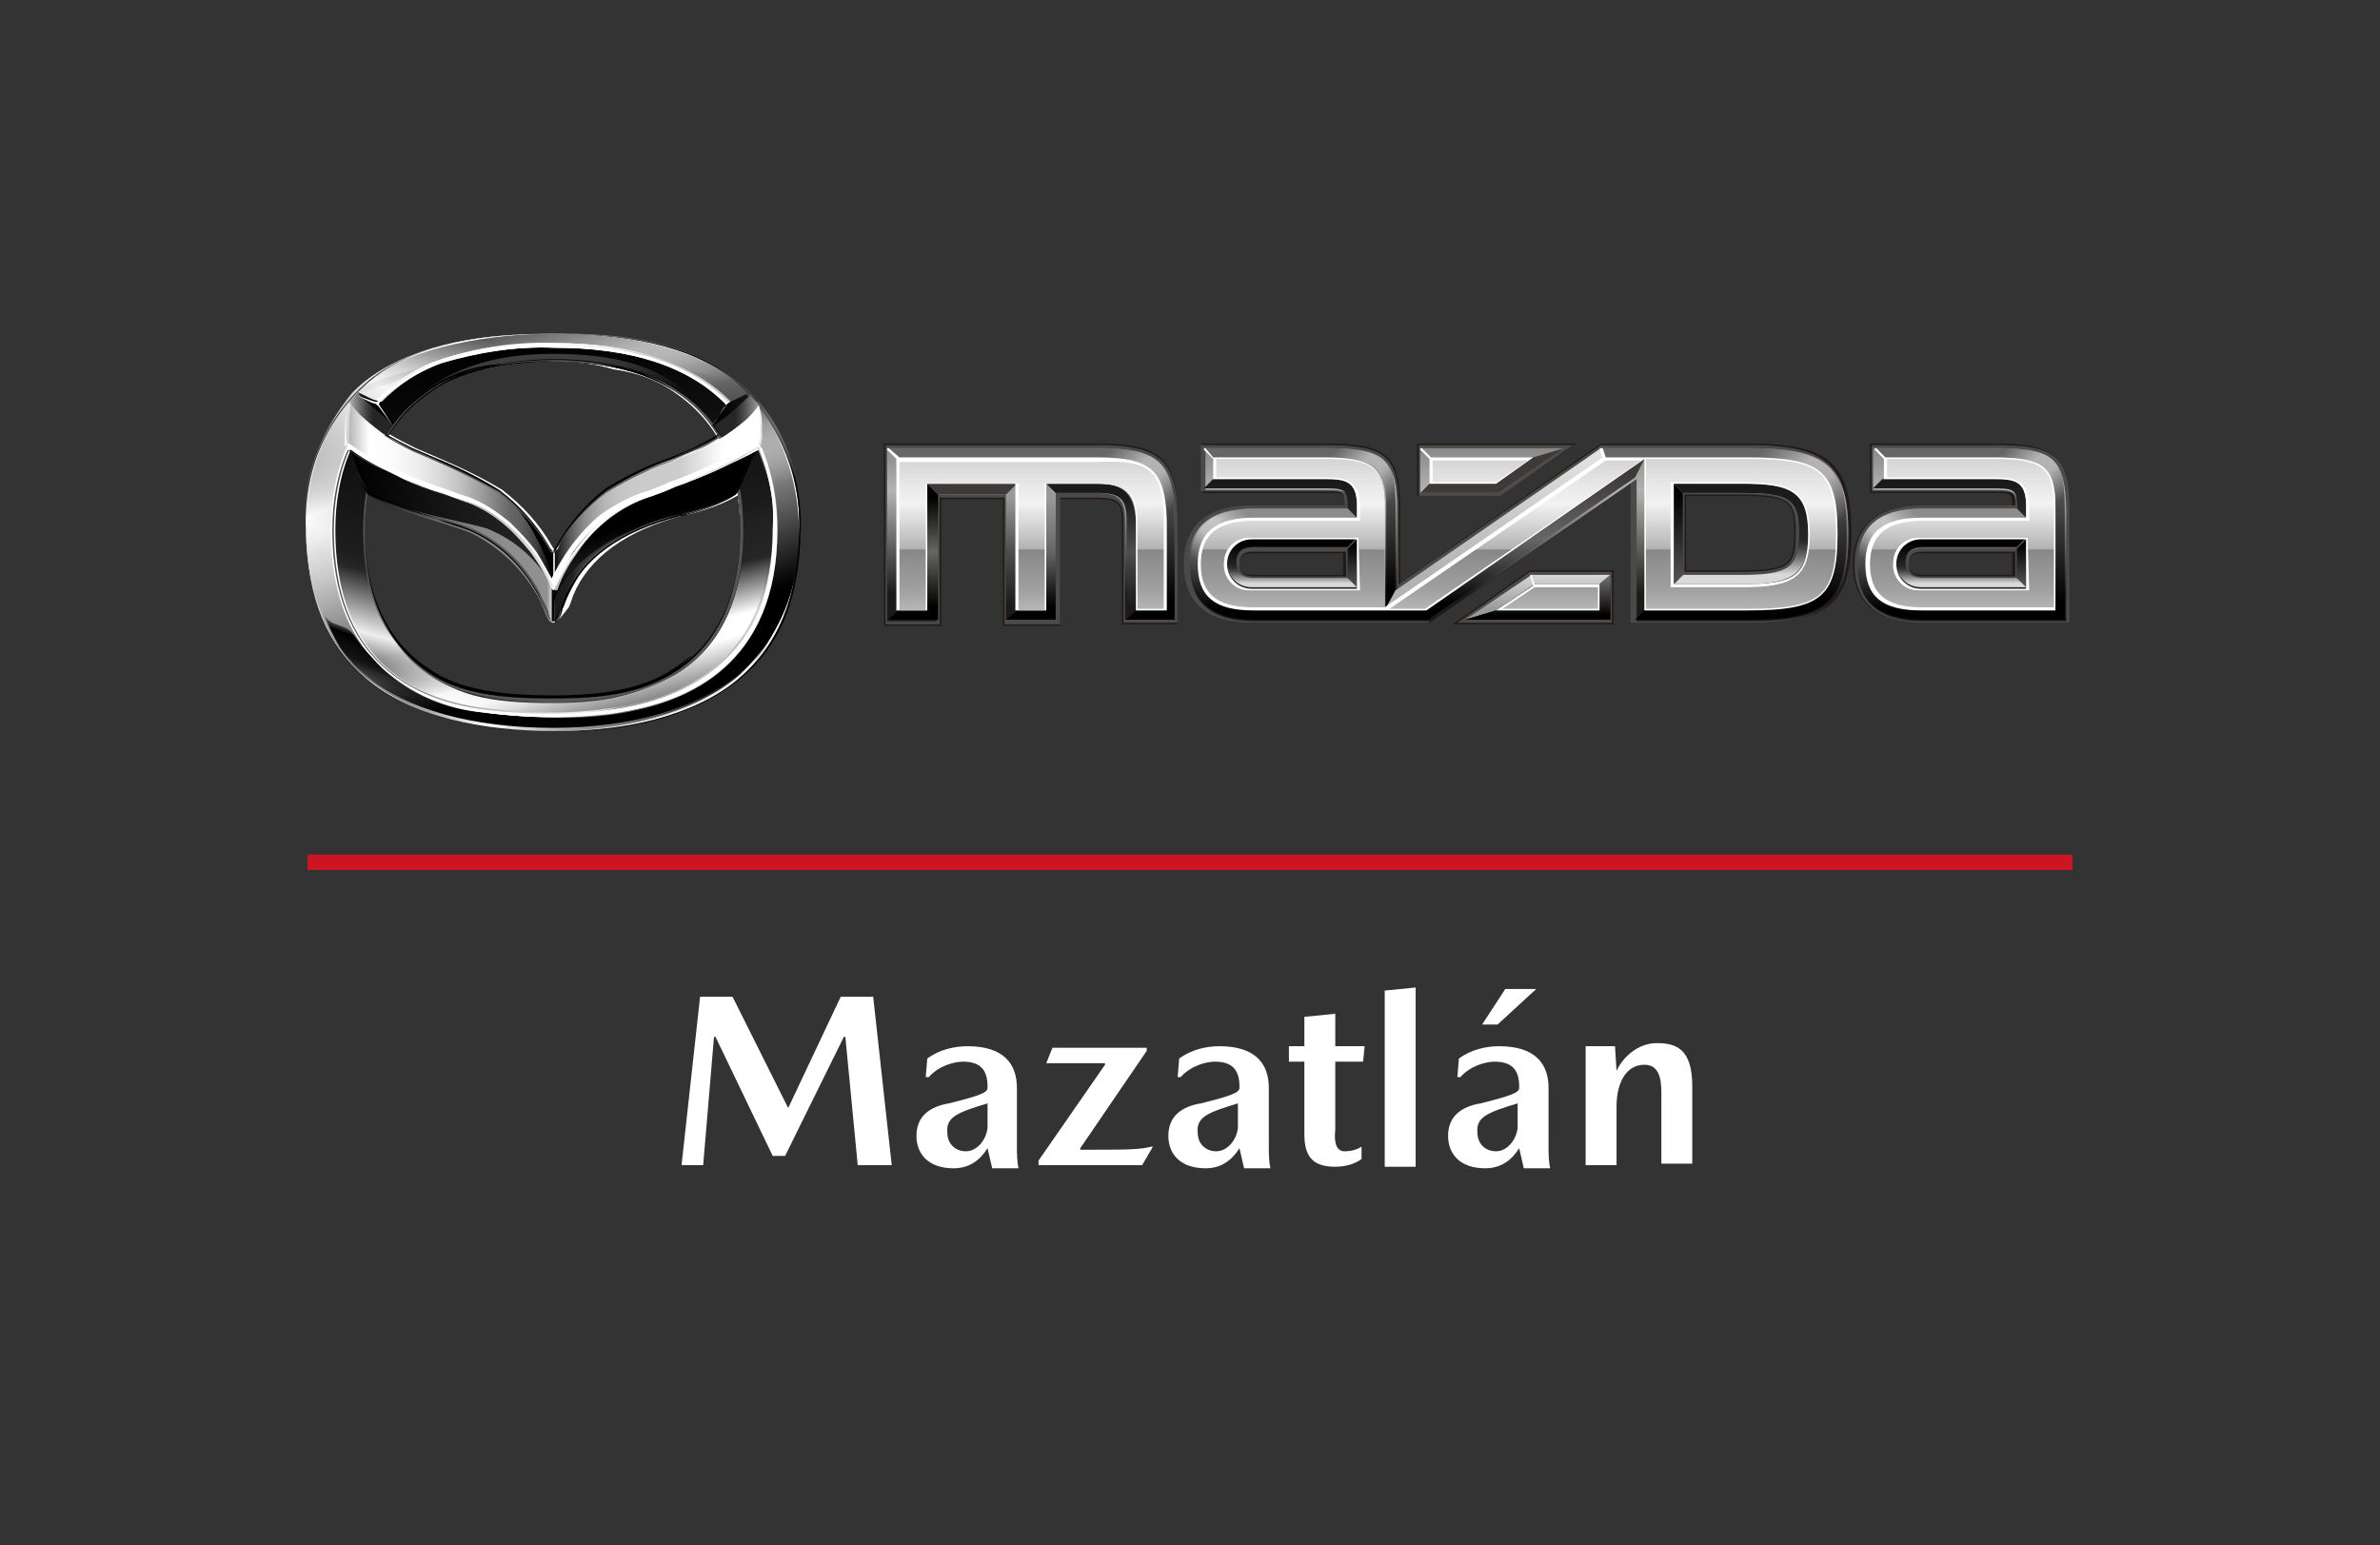 <?xml version="1.0" encoding="utf-8"?>
<!-- Generator: Adobe Illustrator 24.0.3, SVG Export Plug-In . SVG Version: 6.00 Build 0)  -->
<svg version="1.1" id="Layer_1" xmlns="http://www.w3.org/2000/svg" xmlns:xlink="http://www.w3.org/1999/xlink" x="0px" y="0px"
	 viewBox="0 0 154 100" style="enable-background:new 0 0 154 100;" xml:space="preserve">
<rect x="0" y="0" width="154" height="100" fill="#333333" stroke="none"/>
<style type="text/css">
	.st0{fill:none;stroke:#CD1521;stroke-miterlimit:10;}
	.st1{fill:#231916;}
	.st2{fill:#4C4949;}
	.st3{fill:url(#SVGID_1_);}
	.st4{fill:url(#SVGID_2_);}
	.st5{opacity:0.5;fill:url(#SVGID_3_);enable-background:new    ;}
	.st6{fill:url(#SVGID_4_);}
	.st7{fill:url(#SVGID_5_);}
	.st8{fill:url(#SVGID_6_);}
	.st9{fill:#3E3A39;}
	.st10{fill:url(#SVGID_7_);}
	.st11{fill:url(#SVGID_8_);}
	.st12{opacity:0.5;fill:url(#SVGID_9_);enable-background:new    ;}
	.st13{fill:url(#SVGID_10_);}
	.st14{opacity:0.5;fill:url(#SVGID_11_);enable-background:new    ;}
	.st15{fill:url(#SVGID_12_);}
	.st16{fill:url(#SVGID_13_);}
	.st17{fill:url(#SVGID_14_);}
	.st18{fill:url(#SVGID_15_);}
	.st19{fill:url(#SVGID_16_);}
	.st20{fill:url(#SVGID_17_);}
	.st21{fill:url(#SVGID_18_);}
	.st22{fill:url(#SVGID_19_);}
	.st23{opacity:0.5;fill:url(#SVGID_20_);enable-background:new    ;}
	.st24{fill:url(#SVGID_21_);}
	.st25{fill:url(#SVGID_22_);}
	.st26{fill:url(#SVGID_23_);}
	.st27{opacity:0.5;fill:url(#SVGID_24_);enable-background:new    ;}
	.st28{fill:url(#SVGID_25_);}
	.st29{opacity:0.5;fill:url(#SVGID_26_);enable-background:new    ;}
	.st30{fill:url(#SVGID_27_);}
	.st31{fill:url(#SVGID_28_);}
	.st32{fill:url(#SVGID_29_);}
	.st33{fill:#FFFFFF;}
	.st34{fill:url(#SVGID_30_);}
	.st35{fill-rule:evenodd;clip-rule:evenodd;fill:url(#in_sf_base_1_);}
	.st36{fill-rule:evenodd;clip-rule:evenodd;fill:url(#in_sf_base-2_1_);}
	.st37{fill-rule:evenodd;clip-rule:evenodd;fill:url(#SVGID_31_);}
	.st38{fill-rule:evenodd;clip-rule:evenodd;fill:url(#out_sf_base_1_);}
	.st39{opacity:0.74;fill-rule:evenodd;clip-rule:evenodd;fill:url(#SVGID_32_);enable-background:new    ;}
	.st40{fill-rule:evenodd;clip-rule:evenodd;fill:url(#in_up_right_1_);}
	.st41{fill-rule:evenodd;clip-rule:evenodd;fill:url(#in_up_right-2_1_);}
	.st42{fill-rule:evenodd;clip-rule:evenodd;fill:url(#SVGID_33_);}
	.st43{opacity:0.9;fill-rule:evenodd;clip-rule:evenodd;fill:url(#SVGID_34_);enable-background:new    ;}
	.st44{fill:#565656;}
	.st45{fill:url(#outline-2_1_);}
	.st46{opacity:0.2;fill-rule:evenodd;clip-rule:evenodd;fill:url(#SVGID_35_);enable-background:new    ;}
	.st47{opacity:0.2;fill-rule:evenodd;clip-rule:evenodd;fill:url(#SVGID_36_);fill-opacity:0.42;enable-background:new    ;}
	.st48{opacity:0.5;fill:#C8C8C8;enable-background:new    ;}
	.st49{fill:none;}
	.st50{fill-rule:evenodd;clip-rule:evenodd;fill:url(#SVGID_37_);}
	.st51{opacity:0.9;fill-rule:evenodd;clip-rule:evenodd;fill:url(#SVGID_38_);enable-background:new    ;}
	.st52{fill:url(#wing_low_sf_1_);}
	.st53{fill-rule:evenodd;clip-rule:evenodd;fill:url(#SVGID_39_);}
	.st54{fill-rule:evenodd;clip-rule:evenodd;fill:url(#SVGID_40_);}
	.st55{fill-rule:evenodd;clip-rule:evenodd;fill:url(#SVGID_41_);}
	.st56{fill-rule:evenodd;clip-rule:evenodd;fill:url(#SVGID_42_);}
	.st57{fill-rule:evenodd;clip-rule:evenodd;}
	.st58{fill:#C8C8C8;}
	.st59{fill:url(#SVGID_43_);fill-opacity:0.8;}
	.st60{fill:#1A1A1A;}
	.st61{fill-rule:evenodd;clip-rule:evenodd;fill:url(#SVGID_44_);}
	.st62{fill-rule:evenodd;clip-rule:evenodd;fill:#DCDCDC;}
	.st63{fill-rule:evenodd;clip-rule:evenodd;fill:url(#SVGID_45_);}
	.st64{fill-rule:evenodd;clip-rule:evenodd;fill:url(#SVGID_46_);}
	.st65{fill-rule:evenodd;clip-rule:evenodd;fill:url(#SVGID_47_);}
	.st66{fill-rule:evenodd;clip-rule:evenodd;fill:url(#SVGID_48_);}
	.st67{enable-background:new    ;}
</style>
<title>mazda-distribuidores-acueducto-desktop</title>
<line class="st0" x1="19.9" y1="55.8" x2="134.1" y2="55.8"/>
<path class="st1" d="M72.6,40.4v-6.6c0-1.3-0.3-1.5-1.6-1.5h-2.4v8.2h-3.7v-8.2h-4v8.2h-3.7V28.7H71c4.2,0,5.2,1,5.2,5v6.7H72.6z"/>
<path class="st1" d="M113.1,28.7h-9.5l-13,9v-4.8c0-3.5-0.9-4.2-4.8-4.2h-8v3.2h8c1.1,0,1.2,0,1.2,0.8h-5.9c-2,0-4.4,0.7-4.4,3.8
	s2.4,3.8,4.4,3.8h11.4l13-9v9h7.6c5.3,0,6.7-1.2,6.7-5.8S118.3,28.7,113.1,28.7z M86.9,37.2H81c-0.7,0-0.8-0.4-0.8-0.7
	s0.1-0.7,0.8-0.7h5.9V37.2z M112.7,36.9h-3.6v-4.8h3.6c3.2,0,3.4,0.4,3.4,2.4S115.8,36.9,112.7,36.9z"/>
<polygon class="st1" points="91.7,32.1 91.7,28.7 102,28.7 97.1,32.1 "/>
<polygon class="st1" points="94,40.4 99,36.9 104.4,36.9 104.4,40.4 "/>
<path class="st1" d="M129,28.7h-8v3.2h8c1.1,0,1.2,0,1.2,0.8h-5.9c-2,0-4.4,0.7-4.4,3.8s2.4,3.8,4.4,3.8h9.5v-7.4
	C133.9,29.5,133,28.7,129,28.7z M130.2,37.2h-5.9c-0.7,0-0.8-0.4-0.8-0.7s0.1-0.7,0.8-0.7h5.9V37.2z"/>
<path class="st2" d="M72.7,40.3v-6.5c0-1.3-0.3-1.6-1.7-1.6h-2.4v8.2H65v-8.2h-4.2v8.2h-3.5V28.8H71c4.1,0,5.2,1,5.2,4.9v6.6H72.7z"
	/>
<path class="st2" d="M113.1,28.8h-9.5l-13.1,9v-4.9c0-3.4-0.8-4.1-4.8-4.1h-8v3h8c1.2,0,1.3,0,1.3,0.9l0,0h-6
	c-2.9,0-4.4,1.3-4.4,3.8s1.5,3.8,4.4,3.8h11.4l13.1-9v9h7.5c5.2,0,6.6-1.2,6.6-5.7S118.3,28.8,113.1,28.8z M81.1,37.3
	c-0.6,0-0.9-0.2-0.9-0.8s0.3-0.8,0.9-0.8h6v1.6H81.1z M112.7,37H109v-5h3.7c3.2,0,3.5,0.5,3.5,2.5S115.9,37,112.7,37z"/>
<polygon class="st2" points="91.8,32.1 91.8,28.8 101.8,28.8 97.1,32.1 "/>
<polygon class="st2" points="94.3,40.3 99,37 104.3,37 104.3,40.3 "/>
<path class="st2" d="M124.4,40.3c-2.9,0-4.4-1.3-4.4-3.8s1.5-3.8,4.4-3.8h6l0,0c0-0.9-0.1-0.9-1.3-0.9h-8v-3h8
	c3.9,0,4.8,0.7,4.8,4.1v7.4L124.4,40.3z M124.4,35.7c-0.6,0-0.9,0.2-0.9,0.8s0.3,0.8,0.9,0.8h6v-1.6H124.4z"/>
<linearGradient id="SVGID_1_" gradientUnits="userSpaceOnUse" x1="95.55" y1="-916.12" x2="95.55" y2="-904.97" gradientTransform="matrix(1 0 0 -1 0 -876)">
	<stop  offset="0.15" style="stop-color:#1A1A1A"/>
	<stop  offset="0.45" style="stop-color:#666666"/>
	<stop  offset="0.75" style="stop-color:#B3B3B3"/>
	<stop  offset="1" style="stop-color:#888888"/>
</linearGradient>
<path class="st3" d="M76,33.7v6.4h-3.2v-6.4c0-1.4-0.4-1.8-1.9-1.8h-2.6v8.2h-3.2V32h-4.5v8.2h-3.2V29H71C75,29,76,29.9,76,33.7z
	 M113,29h-9.4l-13.2,9.2V33c0-3.3-0.8-4-4.6-4H78v2.7h7.8c1.3,0,1.5,0.1,1.5,1.1V33h-6.1c-2.8,0-4.2,1.2-4.2,3.6s1.4,3.6,4.2,3.6
	h11.4l13.3-9.2v9.2h7.3c5.1,0,6.4-1.1,6.4-5.6S118.2,29,113,29L113,29z M87.2,37.4h-6.1c-0.7,0-1.1-0.3-1.1-1s0.4-1,1.1-1h6.1V37.4z
	 M112.7,37.2h-3.8v-5.3h3.8c3.1,0,3.7,0.4,3.7,2.7S115.8,37.2,112.7,37.2z M101.2,29h-9.3v2.9H97L101.2,29z M104.2,37.2h-5.1
	l-4.2,2.9h9.3L104.2,37.2z M129,29h-7.8v2.7h7.8c1.3,0,1.5,0.1,1.5,1.1V33h-6.1c-2.8,0-4.2,1.2-4.2,3.6s1.4,3.6,4.2,3.6h9.3V33
	C133.6,29.6,132.9,29,129,29z M130.5,37.5h-6.1c-0.7,0-1.1-0.3-1.1-1s0.4-1,1.1-1h6.1V37.5z"/>
<linearGradient id="SVGID_2_" gradientUnits="userSpaceOnUse" x1="66.75" y1="-916.12" x2="66.75" y2="-904.97" gradientTransform="matrix(1 0 0 -1 0 -876)">
	<stop  offset="0.1" style="stop-color:#000000"/>
	<stop  offset="0.9" style="stop-color:#666666"/>
</linearGradient>
<path class="st4" d="M71,29H57.5l0.6,0.6H71c3.5,0,4.4,0.8,4.4,4.1v5.8h-2l-0.6,0.6H76v-6.5C76,29.9,75,29,71,29z"/>
<linearGradient id="SVGID_3_" gradientUnits="userSpaceOnUse" x1="71.619" y1="-904.381" x2="76.469" y2="-909.231" gradientTransform="matrix(1 0 0 -1 0 -876)">
	<stop  offset="0.1" style="stop-color:#FFFFFF;stop-opacity:0"/>
	<stop  offset="0.2" style="stop-color:#FFFFFF;stop-opacity:0.32"/>
	<stop  offset="0.4" style="stop-color:#FFFFFF"/>
	<stop  offset="0.6" style="stop-color:#FFFFFF"/>
	<stop  offset="0.9" style="stop-color:#FFFFFF;stop-opacity:0"/>
</linearGradient>
<path class="st5" d="M71,29v0.6c3.5,0,4.4,0.8,4.4,4.1H76C76,29.9,75,29,71,29z"/>
<linearGradient id="SVGID_4_" gradientUnits="userSpaceOnUse" x1="70.6" y1="-916.12" x2="70.6" y2="-907.32" gradientTransform="matrix(1 0 0 -1 0 -876)">
	<stop  offset="0.1" style="stop-color:#1A1A1A"/>
	<stop  offset="0.5" style="stop-color:#4D4D4D"/>
	<stop  offset="0.9" style="stop-color:#1A1A1A"/>
</linearGradient>
<path class="st6" d="M71,31.3h-3.3l0.6,0.6H71c1.5,0,1.9,0.4,1.9,1.8v6.4l0.6-0.6v-5.7C73.4,32,72.8,31.3,71,31.3z"/>
<linearGradient id="SVGID_5_" gradientUnits="userSpaceOnUse" x1="66.7" y1="-916.12" x2="66.7" y2="-907.32" gradientTransform="matrix(1 0 0 -1 0 -876)">
	<stop  offset="0.1" style="stop-color:#000000"/>
	<stop  offset="0.5" style="stop-color:#666666"/>
	<stop  offset="0.9" style="stop-color:#999999"/>
</linearGradient>
<polygon class="st7" points="67.7,31.3 67.7,39.5 65.8,39.5 65.1,40.1 68.3,40.1 68.3,32 "/>
<linearGradient id="SVGID_6_" gradientUnits="userSpaceOnUse" x1="65.45" y1="-916.12" x2="65.45" y2="-907.32" gradientTransform="matrix(1 0 0 -1 0 -876)">
	<stop  offset="0.1" style="stop-color:#1A1A1A"/>
	<stop  offset="0.5" style="stop-color:#4D4D4D"/>
	<stop  offset="0.9" style="stop-color:#999999"/>
</linearGradient>
<polygon class="st8" points="65.1,32 65.1,40.1 65.8,39.5 65.8,31.3 "/>
<polygon class="st9" points="60,31.3 60.7,32 65.1,32 65.8,31.3 "/>
<linearGradient id="SVGID_7_" gradientUnits="userSpaceOnUse" x1="59.1" y1="-916.12" x2="59.1" y2="-907.32" gradientTransform="matrix(1 0 0 -1 0 -876)">
	<stop  offset="0.1" style="stop-color:#000000"/>
	<stop  offset="0.5" style="stop-color:#666666"/>
	<stop  offset="0.9" style="stop-color:#000000"/>
</linearGradient>
<polygon class="st10" points="60,31.3 60,39.5 58.1,39.5 57.5,40.1 60.7,40.1 60.7,32 "/>
<linearGradient id="SVGID_8_" gradientUnits="userSpaceOnUse" x1="84.1" y1="-915.34" x2="84.1" y2="-904.96" gradientTransform="matrix(1 0 0 -1 0 -876)">
	<stop  offset="0.1" style="stop-color:#000000"/>
	<stop  offset="0.9" style="stop-color:#666666"/>
</linearGradient>
<path class="st11" d="M85.7,29h-7.8l0.6,0.6h7.2c3.3,0,4,0.6,4,3.3v6.4l0.6-1.2v-5.3C90.3,29.6,89.6,29,85.7,29z"/>
<linearGradient id="SVGID_9_" gradientUnits="userSpaceOnUse" x1="86.312" y1="-904.386" x2="90.592" y2="-908.656" gradientTransform="matrix(1 0 0 -1 0 -876)">
	<stop  offset="0.1" style="stop-color:#FFFFFF;stop-opacity:0"/>
	<stop  offset="0.2" style="stop-color:#FFFFFF;stop-opacity:0.32"/>
	<stop  offset="0.4" style="stop-color:#FFFFFF"/>
	<stop  offset="0.6" style="stop-color:#FFFFFF"/>
	<stop  offset="0.9" style="stop-color:#FFFFFF;stop-opacity:0"/>
</linearGradient>
<path class="st12" d="M85.7,29v0.6c3.3,0,4,0.6,4,3.3h0.6C90.3,29.6,89.6,29,85.7,29z"/>
<linearGradient id="SVGID_10_" gradientUnits="userSpaceOnUse" x1="84.8" y1="-916.12" x2="84.8" y2="-908.93" gradientTransform="matrix(1 0 0 -1 0 -876)">
	<stop  offset="0.1" style="stop-color:#000000"/>
	<stop  offset="0.9" style="stop-color:#8C8C8C"/>
</linearGradient>
<path class="st13" d="M92.2,39.5H81.1c-2.4,0-3.6-0.9-3.6-3s1.1-3,3.6-3h6.8l-0.6-0.6h-6.1c-2.8,0-4.2,1.2-4.2,3.6s1.4,3.6,4.2,3.6
	h11.4L92.2,39.5z"/>
<linearGradient id="SVGID_11_" gradientUnits="userSpaceOnUse" x1="76.76" y1="-912.41" x2="80.66" y2="-908.51" gradientTransform="matrix(1 0 0 -1 0 -876)">
	<stop  offset="0.1" style="stop-color:#FFFFFF;stop-opacity:0"/>
	<stop  offset="0.2" style="stop-color:#FFFFFF;stop-opacity:0.32"/>
	<stop  offset="0.4" style="stop-color:#FFFFFF"/>
	<stop  offset="0.6" style="stop-color:#FFFFFF"/>
	<stop  offset="0.9" style="stop-color:#FFFFFF;stop-opacity:0"/>
</linearGradient>
<path class="st14" d="M81.1,32.9c-2.8,0-4.2,1.2-4.2,3.6h0.6c0-2,1.1-3,3.6-3V32.9z"/>
<linearGradient id="SVGID_12_" gradientUnits="userSpaceOnUse" x1="82.85" y1="-909.56" x2="82.85" y2="-907.02" gradientTransform="matrix(1 0 0 -1 0 -876)">
	<stop  offset="0.1" style="stop-color:#262626"/>
	<stop  offset="0.9" style="stop-color:#1A1A1A"/>
</linearGradient>
<path class="st15" d="M85.7,31h-7.2l-0.6,0.6h7.8c1.3,0,1.5,0.1,1.5,1.1v0.2l0.6,0.6v-0.8C87.8,31.1,87,31,85.7,31z"/>
<linearGradient id="SVGID_13_" gradientUnits="userSpaceOnUse" x1="87.5" y1="-914.07" x2="87.5" y2="-910.89" gradientTransform="matrix(1 0 0 -1 0 -876)">
	<stop  offset="0.1" style="stop-color:#4D4D4D"/>
	<stop  offset="0.9" style="stop-color:#000000"/>
</linearGradient>
<polygon class="st16" points="87.2,35.5 87.2,37.4 87.8,38.1 87.8,34.9 "/>
<linearGradient id="SVGID_14_" gradientUnits="userSpaceOnUse" x1="83.6" y1="-914.07" x2="83.6" y2="-910.89" gradientTransform="matrix(1 0 0 -1 0 -876)">
	<stop  offset="0.1" style="stop-color:#D9D9D9"/>
	<stop  offset="0.18" style="stop-color:#A6A6A6"/>
	<stop  offset="0.27" style="stop-color:#6F6F6F"/>
	<stop  offset="0.35" style="stop-color:#474747"/>
	<stop  offset="0.41" style="stop-color:#2F2F2F"/>
	<stop  offset="0.45" style="stop-color:#262626"/>
	<stop  offset="0.9" style="stop-color:#000000"/>
</linearGradient>
<path class="st17" d="M81.1,37.4c-0.7,0-1.1-0.3-1.1-1s0.4-1,1.1-1h6.1l0.6-0.6H81c-0.9,0-1.6,0.7-1.6,1.6S80.1,38,81,38h6.8
	l-0.6-0.6H81.1z"/>
<polygon class="st9" points="99.2,29.6 96.8,31.3 92.5,31.3 91.9,31.9 97,31.9 101.2,29 "/>
<linearGradient id="SVGID_15_" gradientUnits="userSpaceOnUse" x1="99.5" y1="-916.12" x2="99.5" y2="-913.19" gradientTransform="matrix(1 0 0 -1 0 -876)">
	<stop  offset="0.23" style="stop-color:#999999"/>
	<stop  offset="0.77" style="stop-color:#C5C5C5"/>
	<stop  offset="1" style="stop-color:#D9D9D9"/>
</linearGradient>
<polygon class="st18" points="99.1,37.2 94.8,40.1 96.8,39.5 99.3,37.8 103.5,37.8 104.2,37.2 "/>
<linearGradient id="SVGID_16_" gradientUnits="userSpaceOnUse" x1="99.5" y1="-916.12" x2="99.5" y2="-913.19" gradientTransform="matrix(1 0 0 -1 0 -876)">
	<stop  offset="0.1" style="stop-color:#000000"/>
	<stop  offset="0.9" style="stop-color:#666666"/>
</linearGradient>
<polygon class="st19" points="103.5,37.8 103.5,39.5 96.8,39.5 94.8,40.1 104.2,40.1 104.2,37.2 "/>
<linearGradient id="SVGID_17_" gradientUnits="userSpaceOnUse" x1="96.75" y1="-915.34" x2="96.75" y2="-904.97" gradientTransform="matrix(1 0 0 -1 0 -876)">
	<stop  offset="0.23" style="stop-color:#B3B3B3"/>
	<stop  offset="0.9" style="stop-color:#DFDFDF"/>
	<stop  offset="1" style="stop-color:#E6E6E6"/>
</linearGradient>
<polygon class="st20" points="103.6,29 90.3,38.2 89.7,39.3 103.8,29.6 "/>
<linearGradient id="SVGID_18_" gradientUnits="userSpaceOnUse" x1="99.3" y1="-916.12" x2="99.3" y2="-905.74" gradientTransform="matrix(1 0 0 -1 0 -876)">
	<stop  offset="0.1" style="stop-color:#000000"/>
	<stop  offset="0.5" style="stop-color:#666666"/>
	<stop  offset="0.9" style="stop-color:#3E3A39"/>
</linearGradient>
<polygon class="st21" points="92.2,39.5 92.4,40.1 105.8,30.9 106.4,29.7 "/>
<linearGradient id="SVGID_19_" gradientUnits="userSpaceOnUse" x1="111.6" y1="-916.12" x2="111.6" y2="-904.96" gradientTransform="matrix(1 0 0 -1 0 -876)">
	<stop  offset="0.1" style="stop-color:#000000"/>
	<stop  offset="0.9" style="stop-color:#666666"/>
</linearGradient>
<path class="st22" d="M113.1,29h-9.4l0.2,0.6h9.2c4.8,0,5.8,0.9,5.8,4.9s-1,5-5.8,5h-6.7l-0.6,0.6h7.3c5.1,0,6.4-1.1,6.4-5.6
	S118.2,29,113.1,29z"/>
<linearGradient id="SVGID_20_" gradientUnits="userSpaceOnUse" x1="113.926" y1="-904.114" x2="119.936" y2="-910.124" gradientTransform="matrix(1 0 0 -1 0 -876)">
	<stop  offset="0.1" style="stop-color:#FFFFFF;stop-opacity:0"/>
	<stop  offset="0.2" style="stop-color:#FFFFFF;stop-opacity:0.32"/>
	<stop  offset="0.4" style="stop-color:#FFFFFF"/>
	<stop  offset="0.6" style="stop-color:#FFFFFF"/>
	<stop  offset="0.9" style="stop-color:#FFFFFF;stop-opacity:0"/>
</linearGradient>
<path class="st23" d="M113.1,29v0.6c4.8,0,5.8,0.9,5.8,4.9h0.6C119.5,30.1,118.2,29,113.1,29z"/>
<linearGradient id="SVGID_21_" gradientUnits="userSpaceOnUse" x1="112.65" y1="-913.82" x2="112.65" y2="-907.27" gradientTransform="matrix(1 0 0 -1 0 -876)">
	<stop  offset="0.1" style="stop-color:#D9D9D9"/>
	<stop  offset="0.18" style="stop-color:#A6A6A6"/>
	<stop  offset="0.27" style="stop-color:#6F6F6F"/>
	<stop  offset="0.35" style="stop-color:#474747"/>
	<stop  offset="0.41" style="stop-color:#2F2F2F"/>
	<stop  offset="0.45" style="stop-color:#262626"/>
	<stop  offset="0.9" style="stop-color:#1A1A1A"/>
</linearGradient>
<path class="st24" d="M112.7,31.3h-4.4l0.6,0.6h3.8c3.1,0,3.7,0.4,3.7,2.6s-0.6,2.7-3.7,2.7h-3.8l-0.6,0.6h4.4
	c3.2,0,4.3-0.5,4.3-3.3S115.9,31.3,112.7,31.3z"/>
<linearGradient id="SVGID_22_" gradientUnits="userSpaceOnUse" x1="108.6" y1="-913.82" x2="108.6" y2="-907.27" gradientTransform="matrix(1 0 0 -1 0 -876)">
	<stop  offset="0.1" style="stop-color:#4D4D4D"/>
	<stop  offset="0.9" style="stop-color:#000000"/>
</linearGradient>
<polygon class="st25" points="108.3,31.3 108.3,37.8 108.9,37.2 108.9,31.9 "/>
<linearGradient id="SVGID_23_" gradientUnits="userSpaceOnUse" x1="127.4" y1="-916.12" x2="127.4" y2="-904.97" gradientTransform="matrix(1 0 0 -1 0 -876)">
	<stop  offset="0.1" style="stop-color:#000000"/>
	<stop  offset="0.9" style="stop-color:#666666"/>
</linearGradient>
<path class="st26" d="M129,29h-7.8l0.6,0.6h7.2c3.3,0,4,0.6,4,3.3v6.6l0.6,0.6v-7.2C133.6,29.6,132.9,29,129,29z"/>
<linearGradient id="SVGID_24_" gradientUnits="userSpaceOnUse" x1="129.625" y1="-904.395" x2="133.895" y2="-908.665" gradientTransform="matrix(1 0 0 -1 0 -876)">
	<stop  offset="0.1" style="stop-color:#FFFFFF;stop-opacity:0"/>
	<stop  offset="0.2" style="stop-color:#FFFFFF;stop-opacity:0.32"/>
	<stop  offset="0.4" style="stop-color:#FFFFFF"/>
	<stop  offset="0.6" style="stop-color:#FFFFFF"/>
	<stop  offset="0.9" style="stop-color:#FFFFFF;stop-opacity:0"/>
</linearGradient>
<path class="st27" d="M129,29v0.6c3.3,0,4,0.6,4,3.3h0.6C133.6,29.6,132.9,29,129,29z"/>
<linearGradient id="SVGID_25_" gradientUnits="userSpaceOnUse" x1="126.95" y1="-916.12" x2="126.95" y2="-908.93" gradientTransform="matrix(1 0 0 -1 0 -876)">
	<stop  offset="0.1" style="stop-color:#000000"/>
	<stop  offset="0.9" style="stop-color:#8C8C8C"/>
</linearGradient>
<path class="st28" d="M133,39.5h-8.6c-2.4,0-3.6-0.9-3.6-3s1.1-3,3.6-3h6.7l-0.6-0.6h-6.1c-2.8,0-4.2,1.2-4.2,3.6s1.4,3.6,4.2,3.6
	h9.3L133,39.5z"/>
<linearGradient id="SVGID_26_" gradientUnits="userSpaceOnUse" x1="120.073" y1="-912.403" x2="123.963" y2="-908.504" gradientTransform="matrix(1 0 0 -1 0 -876)">
	<stop  offset="0.1" style="stop-color:#FFFFFF;stop-opacity:0"/>
	<stop  offset="0.2" style="stop-color:#FFFFFF;stop-opacity:0.32"/>
	<stop  offset="0.4" style="stop-color:#FFFFFF"/>
	<stop  offset="0.6" style="stop-color:#FFFFFF"/>
	<stop  offset="0.9" style="stop-color:#FFFFFF;stop-opacity:0"/>
</linearGradient>
<path class="st29" d="M124.4,32.9c-2.8,0-4.2,1.2-4.2,3.6h0.6c0-2,1.1-3,3.6-3V32.9z"/>
<linearGradient id="SVGID_27_" gradientUnits="userSpaceOnUse" x1="126.15" y1="-909.56" x2="126.15" y2="-907.02" gradientTransform="matrix(1 0 0 -1 0 -876)">
	<stop  offset="0.1" style="stop-color:#262626"/>
	<stop  offset="0.9" style="stop-color:#1A1A1A"/>
</linearGradient>
<path class="st30" d="M129,31h-7.2l-0.6,0.6h7.8c1.3,0,1.5,0.1,1.5,1.1v0.2l0.6,0.6v-0.8C131.1,31.1,130.3,31,129,31z"/>
<linearGradient id="SVGID_28_" gradientUnits="userSpaceOnUse" x1="130.8" y1="-914.07" x2="130.8" y2="-910.89" gradientTransform="matrix(1 0 0 -1 0 -876)">
	<stop  offset="0.1" style="stop-color:#4D4D4D"/>
	<stop  offset="0.9" style="stop-color:#000000"/>
</linearGradient>
<polygon class="st31" points="130.5,35.5 130.5,37.4 131.1,38.1 131.1,34.9 "/>
<linearGradient id="SVGID_29_" gradientUnits="userSpaceOnUse" x1="126.9" y1="-914.07" x2="126.9" y2="-910.89" gradientTransform="matrix(1 0 0 -1 0 -876)">
	<stop  offset="0.1" style="stop-color:#D9D9D9"/>
	<stop  offset="0.18" style="stop-color:#A6A6A6"/>
	<stop  offset="0.27" style="stop-color:#6F6F6F"/>
	<stop  offset="0.35" style="stop-color:#474747"/>
	<stop  offset="0.41" style="stop-color:#2F2F2F"/>
	<stop  offset="0.45" style="stop-color:#262626"/>
	<stop  offset="0.9" style="stop-color:#000000"/>
</linearGradient>
<path class="st32" d="M124.4,37.4c-0.7,0-1.1-0.3-1.1-1s0.4-1,1.1-1h6.1l0.6-0.6h-6.8c-0.9,0-1.6,0.7-1.6,1.6s0.7,1.6,1.6,1.6h6.8
	l-0.6-0.6H124.4z"/>
<path class="st33" d="M71,29.6H58.2L57.5,29h-0.1v0.1l0.6,0.6v9.8h2v-8.2h5.7v8.2h2v-8.2H71c1.8,0,2.5,0.6,2.5,2.4v5.8h2v-5.8
	C75.4,30.4,74.5,29.6,71,29.6z"/>
<path class="st33" d="M113.1,29.6h-9.2l-0.2-0.6h-0.1h-0.1l0.2,0.6l-14.1,9.7v-6.4c0-2.7-0.7-3.3-4-3.3h-7.1L78,29h-0.1v0.1l0.6,0.6
	V31h7.2c1.3,0,2.1,0.1,2.1,1.7v0.8h-6.7c-2.4,0-3.6,0.9-3.6,3s1.1,3,3.6,3h11.2l14.1-9.8v9.8h6.7c4.8,0,5.8-0.9,5.8-5
	S117.8,29.6,113.1,29.6z M87.8,38.1H81c-0.9,0-1.6-0.7-1.6-1.6s0.7-1.6,1.6-1.6h6.8V38.1z M112.7,37.8h-4.4v-6.5h4.4
	c3.2,0,4.3,0.5,4.3,3.3S115.9,37.8,112.7,37.8z"/>
<polygon class="st33" points="92,29 91.9,29 91.9,29.1 92.5,29.7 92.5,31.3 96.8,31.3 99.2,29.6 92.6,29.6 "/>
<polygon class="st33" points="99.1,37.2 99.1,37.2 99,37.2 99.2,37.9 96.8,39.5 103.5,39.5 103.5,37.8 99.3,37.8 "/>
<path class="st33" d="M129,29.6h-7l-0.6-0.6h-0.1v0.1l0.6,0.6V31h7.1c1.3,0,2.1,0.1,2.1,1.7v0.8h-6.8c-2.4,0-3.6,0.9-3.6,3
	s1.1,3,3.6,3h8.7v-6.6C133,30.2,132.3,29.6,129,29.6z M131.1,38.1h-6.8c-0.9,0-1.6-0.7-1.6-1.6s0.7-1.6,1.6-1.6h6.8V38.1z"/>
<linearGradient id="SVGID_30_" gradientUnits="userSpaceOnUse" x1="95.55" y1="-915.36" x2="95.55" y2="-905.72" gradientTransform="matrix(1 0 0 -1 0 -876)">
	<stop  offset="0" style="stop-color:#B5B5B5"/>
	<stop  offset="0.11" style="stop-color:#A2A2A2"/>
	<stop  offset="0.2" style="stop-color:#999999"/>
	<stop  offset="0.31" style="stop-color:#909090"/>
	<stop  offset="0.39" style="stop-color:#878787"/>
	<stop  offset="0.4" style="stop-color:#B3B3B3"/>
	<stop  offset="0.53" style="stop-color:#CFCFCF"/>
	<stop  offset="0.7" style="stop-color:#F2F2F2"/>
	<stop  offset="0.82" style="stop-color:#E9E9E9"/>
	<stop  offset="1" style="stop-color:#D4D4D4"/>
</linearGradient>
<path class="st34" d="M75.3,33.7v5.7h-1.7v-5.6c0-1.9-0.7-2.5-2.6-2.5h-3.4v8.2h-1.7v-8.2h-6v8.2h-1.7v-9.6H71
	C74.4,29.7,75.3,30.5,75.3,33.7z M89.6,32.9v6.4h-8.5c-2.4,0-3.4-0.9-3.4-2.8s1.1-2.8,3.4-2.8H88v-0.9c0-1.7-0.9-1.9-2.2-1.9h-7.1
	v-1.2h7.1C88.9,29.7,89.6,30.3,89.6,32.9z M87.9,34.8H81c-0.9-0.1-1.8,0.6-1.8,1.6c-0.1,0.9,0.6,1.8,1.6,1.8c0.1,0,0.2,0,0.3,0H88
	L87.9,34.8L87.9,34.8z M96.8,31.2l2.1-1.4h-6.2v1.4H96.8z M92.2,39.4l14-9.6h-2.3l-14,9.6H92.2z M103.4,39.4V38h-4.1l-2.1,1.4H103.4
	z M118.8,34.6c0,4-1,4.8-5.7,4.8h-6.6v-9.7h6.6C117.8,29.7,118.8,30.5,118.8,34.6L118.8,34.6z M117.1,34.6c0-2.9-1.2-3.4-4.4-3.4
	h-4.6V38h4.6C116,38,117.1,37.4,117.1,34.6L117.1,34.6z M132.9,32.9v6.4h-8.5c-2.4,0-3.4-0.9-3.4-2.8s1.1-2.8,3.4-2.8h6.9v-0.9
	c0-1.7-0.9-1.9-2.2-1.9h-7v-1.2h7C132.2,29.7,132.9,30.3,132.9,32.9L132.9,32.9z M131.2,34.8h-6.9c-0.9-0.1-1.8,0.6-1.8,1.6
	c-0.1,0.9,0.6,1.8,1.6,1.8c0.1,0,0.2,0,0.3,0h6.9L131.2,34.8L131.2,34.8z"/>
<path class="st33" d="M35.8,47.3c-5.2,0-9.5-1.2-12.1-3.4s-3.8-5.2-3.9-9.5c-0.2-3.8,1.3-7.5,4.2-9.9c2.6-2,6.3-2.9,11.7-2.9
	c5.5,0,9.3,0.9,11.8,3c2.8,2.5,4.4,6.1,4.2,9.9c-0.1,4.3-1.4,7.3-4,9.5S40.9,47.3,35.8,47.3z M35.8,23.4c-1.3,0-2.7,0.1-4,0.4
	c-1.5,0.2-2.9,0.8-4.1,1.6c-3.4,2.3-4.1,6.1-4.1,8.9c0,4.2,1.4,7.3,4.2,9.2c1.7,1.2,4.2,1.7,8,1.7c3.5,0,5.7-0.5,7.7-1.6
	s4.4-3.7,4.4-9.2c0-4.1-1.4-7-4.1-8.9c-1.2-0.9-2.6-1.4-4.1-1.6C38.4,23.5,37.1,23.4,35.8,23.4L35.8,23.4z"/>
<path class="st33" d="M35.8,40.2c-0.2,0-0.3-0.2-0.5-0.7c-0.1-0.2-0.3-0.6-0.5-1c-1-1.9-2.6-3.4-4.5-4.2c-0.5-0.2-1.3-0.5-2-0.7l0,0
	c-1.6-0.4-3.1-1-4.5-1.7v-0.8V29l1.4-0.9c0.5,0.3,1.1,0.6,1.7,0.9l1.4,0.6l0,0c1.4,0.6,2.9,1.3,4.2,2.1c1.3,1,2.4,2.2,3.2,3.6
	c0.1,0.2,0.2,0.3,0.2,0.3s0.1-0.1,0.3-0.3c0.8-1.4,1.9-2.7,3.2-3.6c1.3-0.8,2.7-1.5,4.2-2l0,0c0.7-0.3,1.3-0.5,1.8-0.8
	c0.5-0.2,0.9-0.5,1.3-0.7L48,29v2.1v0.8c-1.1,0.7-2.3,1.1-3.5,1.4h-0.1c-3.9,1-6.3,2.8-7.3,5.2c-0.1,0.3-0.2,0.6-0.3,0.8l0,0
	C36.3,39.9,36.2,40.2,35.8,40.2z"/>
<linearGradient id="in_sf_base_1_" gradientUnits="userSpaceOnUse" x1="32.573" y1="-898.225" x2="39.025" y2="-922.285" gradientTransform="matrix(1 0 0 -1 0 -876)">
	<stop  offset="0.21" style="stop-color:#000000"/>
	<stop  offset="0.36" style="stop-color:#0B0B0B"/>
	<stop  offset="0.59" style="stop-color:#262626"/>
	<stop  offset="0.85" style="stop-color:#B2B2B2"/>
	<stop  offset="1" style="stop-color:#FFFFFF"/>
</linearGradient>
<path id="in_sf_base" class="st35" d="M32.1,45c-3.4-0.5-8.5-2.2-8.5-10.8c0-4.9,2.2-10.8,12.2-10.8c9,0,12.1,4.9,12.1,10.7
	c0,8.1-4.6,10.2-8.5,10.8C37,45.2,34.6,45.3,32.1,45z M50.1,34.2c0-6.5-3.1-11.9-14.3-11.9c-11.8,0-14.3,6.5-14.3,12
	c0,9,6,11.2,10.4,11.8c2.5,0.3,5,0.3,7.5,0C43.8,45.4,50.1,43.3,50.1,34.2z"/>
<linearGradient id="in_sf_base-2_1_" gradientUnits="userSpaceOnUse" x1="32.573" y1="-898.225" x2="39.025" y2="-922.285" gradientTransform="matrix(1 0 0 -1 0 -876)">
	<stop  offset="0" style="stop-color:#000000"/>
	<stop  offset="0.56" style="stop-color:#1A1A1A"/>
	<stop  offset="0.61" style="stop-color:#202020"/>
	<stop  offset="0.71" style="stop-color:#262626"/>
	<stop  offset="0.84" style="stop-color:#FFFFFF"/>
	<stop  offset="0.89" style="stop-color:#FFFFFF"/>
	<stop  offset="1" style="stop-color:#808080"/>
</linearGradient>
<path id="in_sf_base-2" class="st36" d="M32.1,45c-3.4-0.5-8.5-2.2-8.5-10.8c0-4.9,2.2-10.8,12.2-10.8c9,0,12.1,4.9,12.1,10.7
	c0,8.1-4.6,10.2-8.5,10.8C37,45.2,34.6,45.3,32.1,45z M50.1,34.2c0-6.5-3.1-11.9-14.3-11.9c-11.8,0-14.3,6.5-14.3,12
	c0,9,6,11.2,10.4,11.8c2.5,0.3,5,0.3,7.5,0C43.8,45.4,50.1,43.3,50.1,34.2z"/>
<linearGradient id="SVGID_31_" gradientUnits="userSpaceOnUse" x1="-3444.141" y1="-897.523" x2="-3437.881" y2="-920.903" gradientTransform="matrix(-1 0 0 -1 -3411.67 -876)">
	<stop  offset="0" style="stop-color:#000000;stop-opacity:0"/>
	<stop  offset="0.61" style="stop-color:#1A1A1A"/>
	<stop  offset="0.67" style="stop-color:#1D1D1D"/>
	<stop  offset="0.71" style="stop-color:#262626"/>
	<stop  offset="0.87" style="stop-color:#EEEEEE"/>
	<stop  offset="1" style="stop-color:#DCDCDC;stop-opacity:0"/>
</linearGradient>
<path class="st37" d="M35.9,22.4v0.8c-9.1,0-12.3,4.9-12.3,11c0,5.6,2.4,8.5,5.1,9.8c3.1,1.4,6.6,1.2,5,1.8
	c-0.7,0.3-1.5,0.4-2.2,0.2c-4.4-0.5-9.9-2.7-9.9-11.8C21.6,27.8,24.6,22.4,35.9,22.4z"/>
<linearGradient id="out_sf_base_1_" gradientUnits="userSpaceOnUse" x1="40.406" y1="-923.253" x2="31.02" y2="-897.466" gradientTransform="matrix(1 0 0 -1 0 -876)">
	<stop  offset="4.000000e-02" style="stop-color:#000000"/>
	<stop  offset="0.19" style="stop-color:#000000"/>
	<stop  offset="0.29" style="stop-color:#343434"/>
	<stop  offset="0.45" style="stop-color:#8A8A8A"/>
	<stop  offset="0.58" style="stop-color:#C9C9C9"/>
	<stop  offset="0.68" style="stop-color:#F0F0F0"/>
	<stop  offset="0.73" style="stop-color:#FFFFFF"/>
	<stop  offset="1" style="stop-color:#4D4D4D"/>
</linearGradient>
<path id="out_sf_base" class="st38" d="M51.7,34.4c0.1,3.6-1.3,7-4,9.4c-2.9,2.4-7.5,3.5-12,3.5c-4.9,0-9-0.9-12.2-3.6
	c-2.5-2.1-3.7-5.9-3.7-9.3c0-3.7,1.2-7.5,4.2-9.9c2.8-2.1,7.8-2.9,11.7-2.9c4.5,0,8.9,0.7,11.8,3.1S51.7,30.9,51.7,34.4z M50.1,34.3
	c0-6.1-3.5-11.9-14.3-11.9c-11.8,0-14.3,6.5-14.3,12c0,9.2,6.3,11.3,10.7,11.8c2.4,0.3,4.9,0.3,7.4,0C42.1,45.8,50.1,44.1,50.1,34.3
	L50.1,34.3z"/>
<linearGradient id="SVGID_32_" gradientUnits="userSpaceOnUse" x1="24.331" y1="-909.155" x2="27.831" y2="-896.975" gradientTransform="matrix(1 0 0 -1 0 -876)">
	<stop  offset="0" style="stop-color:#FFFFFF;stop-opacity:0"/>
	<stop  offset="0.11" style="stop-color:#FFFFFF;stop-opacity:0.25"/>
	<stop  offset="0.28" style="stop-color:#FFFFFF;stop-opacity:0.65"/>
	<stop  offset="0.4" style="stop-color:#FFFFFF;stop-opacity:0.9"/>
	<stop  offset="0.46" style="stop-color:#FFFFFF"/>
	<stop  offset="0.81" style="stop-color:#BCBCBC;stop-opacity:0.34"/>
	<stop  offset="1" style="stop-color:#9A9A9A;stop-opacity:0"/>
</linearGradient>
<path class="st39" d="M21.8,31.3c0.5-1.6,1.2-4.2,3.2-6c2.3-2,6.3-2.8,7.4-2.9C32,22.2,31.5,22,31,21.9c-3.3,0.5-6.1,1.4-8.1,3.5
	c-1.6,1.8-2.7,4.1-3.1,6.5C20.7,31.6,20.9,31.6,21.8,31.3z"/>
<linearGradient id="in_up_right_1_" gradientUnits="userSpaceOnUse" x1="26.23" y1="-900.7" x2="45.37" y2="-900.7" gradientTransform="matrix(1 0 0 -1 0 -876)">
	<stop  offset="0" style="stop-color:#000000"/>
	<stop  offset="3.000000e-02" style="stop-color:#101010;stop-opacity:0.94"/>
	<stop  offset="0.13" style="stop-color:#3F3F3F;stop-opacity:0.74"/>
	<stop  offset="0.24" style="stop-color:#616161;stop-opacity:0.6"/>
	<stop  offset="0.36" style="stop-color:#767676;stop-opacity:0.52"/>
	<stop  offset="0.5" style="stop-color:#7C7C7C;stop-opacity:0.5"/>
	<stop  offset="1" style="stop-color:#000000"/>
</linearGradient>
<path id="in_up_right" class="st40" d="M35.7,22.9c3.8,0,7.4,0.6,9.7,3.6c-3.5-4.3-15.3-4.4-19.1,0C28.5,23.9,31.9,22.9,35.7,22.9z"
	/>
<linearGradient id="in_up_right-2_1_" gradientUnits="userSpaceOnUse" x1="-3689.94" y1="1245.975" x2="-3671.92" y2="1245.975" gradientTransform="matrix(-1 0 0 1 -3645 -1202)">
	<stop  offset="0" style="stop-color:#000000"/>
	<stop  offset="0.24" style="stop-color:#262626"/>
	<stop  offset="0.5" style="stop-color:#565656"/>
	<stop  offset="1" style="stop-color:#000000"/>
</linearGradient>
<path id="in_up_right-2" class="st41" d="M35.8,45.5c-4.2,0-6.6-0.5-8.7-2.5c-0.3-0.2-0.2-0.2,0,0c0.7,0.5,1.4,0.9,2.1,1.2
	c2.1,0.7,4.3,1,6.5,0.9c2,0,3.9-0.2,5.8-0.8c1.1-0.4,2.1-1,3-1.7c0.3-0.2,0.3-0.2,0.1,0C42.5,44.7,39.8,45.5,35.8,45.5z"/>
<linearGradient id="SVGID_33_" gradientUnits="userSpaceOnUse" x1="-3497.006" y1="-916.268" x2="-3497.936" y2="-918.808" gradientTransform="matrix(-1 0 0 -1 -3449 -876)">
	<stop  offset="0.24" style="stop-color:#000000;stop-opacity:0"/>
	<stop  offset="0.44" style="stop-color:#000000"/>
	<stop  offset="0.69" style="stop-color:#000000;stop-opacity:0.74"/>
	<stop  offset="1" style="stop-color:#000000;stop-opacity:0"/>
</linearGradient>
<path class="st42" d="M50.5,40c0.1-0.2,0.2-0.5,0.3-0.7c0-0.1,0,0.1-0.1,0.2C50.6,39.7,50.5,39.8,50.5,40c-0.2,0.2-0.4,0.3-0.6,0.4
	c-0.2,0.2-0.5,0.3-1,0.5c-0.1,0.1-0.2,0.1-0.4,0.5S48.1,41.9,48,42c-0.3,0.4-1.2,1-1.6,1.5s-0.3,0.4,0.3,0.2s1.3-0.5,1.7-0.7
	c0.2-0.1,0.4-0.2,0.6-0.4C49.6,41.8,50.1,40.9,50.5,40z"/>
<linearGradient id="SVGID_34_" gradientUnits="userSpaceOnUse" x1="40.381" y1="-896.698" x2="32.584" y2="-910.752" gradientTransform="matrix(1 0 0 -1 -11.17 -876)">
	<stop  offset="0" style="stop-color:#FFFFFF;stop-opacity:0"/>
	<stop  offset="5.000000e-02" style="stop-color:#FFFFFF;stop-opacity:0.11"/>
	<stop  offset="0.16" style="stop-color:#FFFFFF;stop-opacity:0.39"/>
	<stop  offset="0.31" style="stop-color:#FFFFFF;stop-opacity:0.84"/>
	<stop  offset="0.37" style="stop-color:#FFFFFF"/>
	<stop  offset="1" style="stop-color:#808080;stop-opacity:0"/>
</linearGradient>
<path class="st43" d="M21.5,34.3c0-2.9,1-6.7,3.5-8.9c2.3-2,6.2-2.8,7.3-2.9c-0.4-0.2-0.9-0.4-1.4-0.6c-3.3,0.5-6.1,1.5-8.1,3.5
	c-2,2.4-3.1,5.3-3.2,8.4C20.4,34,20.8,34.1,21.5,34.3z"/>
<path id="in_line" d="M35.8,23.4L35.8,23.4c1.3,0,2.6,0.1,3.9,0.3c1.5,0.2,2.9,0.8,4.1,1.6c2.7,1.8,4.1,4.8,4.1,8.9
	c0,5.5-2.4,8.1-4.4,9.2S39.3,45,35.8,45c-3.8,0-6.3-0.5-8-1.7c-2.8-1.8-4.2-4.9-4.2-9.2c0-2.8,0.7-6.6,4.1-8.9
	c1.2-0.9,2.6-1.4,4.1-1.6C33.1,23.5,34.5,23.4,35.8,23.4z M35.8,23.4c-1.3,0-2.7,0.1-4,0.4c-1.5,0.2-2.9,0.8-4.1,1.7
	c-3.2,2.2-4.1,5.7-4.1,8.9c0,4.4,1.5,7.4,4.2,9.2c2,1.3,4.9,1.7,8,1.7s5.6-0.4,7.8-1.6c2.6-1.5,4.5-4.4,4.5-9.3
	c0-3.8-1.2-6.9-4.1-8.9c-1.2-0.9-2.6-1.4-4.1-1.7C38.5,23.5,37.2,23.3,35.8,23.4L35.8,23.4z"/>
<path id="in_line-2" class="st44" d="M35.8,23.4c1.3,0,2.6,0.1,3.9,0.3c1.5,0.2,2.9,0.8,4.1,1.7c2.9,1.9,4.1,5.1,4.1,8.9
	c0,4.9-1.9,7.8-4.4,9.3c-2.2,1.3-4.5,1.6-7.8,1.6s-6-0.3-8-1.7c-2.8-1.8-4.2-4.9-4.2-9.2c0-3.2,0.9-6.7,4.1-8.9
	c1.2-0.9,2.6-1.4,4.1-1.7C33.2,23.5,34.5,23.3,35.8,23.4z M35.8,23.3L35.8,23.3c-1.3,0-2.7,0.1-4,0.4c-1.5,0.2-2.9,0.8-4.1,1.7
	c-3.4,2.3-4.1,6.2-4.1,9c0,4.3,1.4,7.4,4.2,9.3c1.7,1.2,4.2,1.7,8,1.7c3.5,0,5.7-0.5,7.8-1.7s4.5-3.8,4.5-9.4c0-4.1-1.4-7.1-4.1-8.9
	c-1.2-0.9-2.7-1.4-4.2-1.7C38.4,23.4,37.1,23.3,35.8,23.3L35.8,23.3z"/>
<path id="outline" d="M35.7,21.6c4.7,0,8.9,0.7,11.8,3c2.8,2.5,4.4,6.1,4.2,9.9c-0.1,4-1.2,7.2-4,9.5s-7.4,3.4-11.9,3.4
	s-9.2-0.9-12.1-3.4c-2.6-2.2-3.8-5.5-3.9-9.5c-0.3-3.8,1.3-7.5,4.2-9.9C27.1,22.1,31.6,21.6,35.7,21.6z M35.7,21.6
	c-5.4,0-9.1,0.9-11.7,2.9c-2.9,2.4-4.5,6.1-4.2,9.9c0.1,4.3,1.4,7.4,3.9,9.6s6.9,3.4,12.1,3.4c5.1,0,9.3-1.2,12-3.4s3.9-5.2,4-9.5
	c0.2-3.8-1.4-7.4-4.2-9.9C45.1,22.5,41.3,21.5,35.7,21.6L35.7,21.6z"/>
<linearGradient id="outline-2_1_" gradientUnits="userSpaceOnUse" x1="19.764" y1="-910.445" x2="51.717" y2="-910.445" gradientTransform="matrix(1 0 0 -1 0 -876)">
	<stop  offset="0" style="stop-color:#FFFFFF;stop-opacity:0"/>
	<stop  offset="5.000000e-02" style="stop-color:#FFFFFF;stop-opacity:0.11"/>
	<stop  offset="0.16" style="stop-color:#FFFFFF;stop-opacity:0.39"/>
	<stop  offset="0.31" style="stop-color:#FFFFFF;stop-opacity:0.84"/>
	<stop  offset="0.37" style="stop-color:#FFFFFF"/>
	<stop  offset="1" style="stop-color:#808080;stop-opacity:0"/>
</linearGradient>
<path id="outline-2" class="st45" d="M35.7,21.6c5.5,0,9.2,0.9,11.8,2.9c2.8,2.5,4.3,6.1,4.2,9.8c-0.1,4.3-1.4,7.3-4,9.4
	s-6.8,3.4-11.9,3.4c-5.2,0-9.5-1.2-12-3.3s-3.8-5.2-3.9-9.5c-0.2-3.8,1.3-7.4,4.2-9.8C26.7,22.6,30.4,21.6,35.7,21.6z M35.7,21.6
	c-4.1,0-8.6,0.5-11.7,2.9c-2.9,2.4-4.5,6.1-4.2,9.9c0.1,4,1.3,7.3,3.9,9.5c2.9,2.5,7.5,3.4,12.1,3.4s9-1,11.9-3.4s3.9-5.5,4-9.5
	c0.2-3.8-1.4-7.4-4.2-9.9C44.7,22.2,40.4,21.5,35.7,21.6L35.7,21.6z"/>
<linearGradient id="SVGID_35_" gradientUnits="userSpaceOnUse" x1="44" y1="-900.95" x2="48.588" y2="-900.95" gradientTransform="matrix(1 0 0 -1 0 -876)">
	<stop  offset="0" style="stop-color:#000000"/>
	<stop  offset="9.000000e-02" style="stop-color:#000000;stop-opacity:0.8"/>
	<stop  offset="1" style="stop-color:#000000;stop-opacity:0"/>
</linearGradient>
<path class="st46" d="M44,23.9c1.4,0.2,2.7,0.6,3.9,1.1c0.8,0.5,0.7,0.5,0.7,0.5L47.1,26C46.2,25.1,45.2,24.4,44,23.9z"/>
<linearGradient id="SVGID_36_" gradientUnits="userSpaceOnUse" x1="-3588.914" y1="-899.73" x2="-3588.914" y2="-902.72" gradientTransform="matrix(-1 0 0 -1 -3564 -876)">
	<stop  offset="0" style="stop-color:#000000"/>
	<stop  offset="1" style="stop-color:#000000;stop-opacity:0"/>
</linearGradient>
<path class="st47" d="M27.4,23.8c-1.4,0.3-2.8,0.7-4.1,1.3c-0.5,0.5-0.9,1-1.4,1.5l1.4-1.2c0.7-0.2,0.7-0.2,1.2-0.4
	c0.6-0.1,1.1-0.3,1.6-0.6C26.8,24.1,28.9,23.5,27.4,23.8z"/>
<path class="st33" d="M35.8,46.4c-1.5,0-3.1-0.1-4.6-0.3c-3.7-0.5-9.8-2.7-9.8-11.8c0-5.4,2.6-9.4,7-11c2.4-0.8,4.9-1.1,7.4-1.1
	c5.3,0,9.1,1.3,11.6,4c1.9,2.2,2.9,5.1,2.8,8.1c0,8.6-5.6,11.2-10.4,11.8C38.5,46.3,37.1,46.4,35.8,46.4z M35.8,22.4
	c-2.5-0.1-4.9,0.3-7.3,1c-4.4,1.6-6.9,5.5-6.9,10.8c0,8.5,5.2,11,9.6,11.6c2.8,0.4,5.7,0.5,8.5,0.1C44.4,45.2,50,42.7,50,34.2
	c0.2-2.9-0.8-5.7-2.7-7.9C44.8,23.7,41.1,22.5,35.8,22.4L35.8,22.4z"/>
<path class="st48" d="M35.8,46.4L35.8,46.4c-1.5,0-3.1-0.1-4.6-0.3c-2.4-0.2-4.7-1.2-6.5-2.8c-2.2-2-3.3-5.1-3.3-9
	c0-5.4,2.6-9.4,7.1-11c2.4-0.8,4.9-1.1,7.4-1.1c5.3,0,9.1,1.3,11.6,4c1.9,2.2,2.9,5.1,2.8,8.1c0,8.7-5.7,11.2-10.4,11.9
	C38.5,46.4,37.2,46.5,35.8,46.4z M35.8,22.3c-2.5-0.1-5,0.3-7.4,1.1c-4.5,1.6-7,5.6-7,11c0,3.9,1.1,6.9,3.3,8.9
	c1.8,1.6,4.1,2.5,6.5,2.7c1.5,0.2,3.1,0.3,4.6,0.3l0,0c1.3,0,2.6-0.1,4-0.3c4.7-0.6,10.3-3.2,10.3-11.8c0.2-2.9-0.8-5.8-2.8-8
	C44.9,23.6,41.1,22.3,35.8,22.3L35.8,22.3z"/>
<path class="st49" d="M35.8,22.5c-2.5-0.1-4.9,0.3-7.3,1c-4.4,1.6-6.9,5.5-6.9,10.8c0,8.5,5.2,11,9.6,11.6c1.5,0.2,3,0.3,4.6,0.3
	l0,0c1.3,0,2.6-0.1,3.9-0.3C44.4,45.2,50,42.7,50,34.2c0.2-2.9-0.8-5.7-2.7-7.9C44.8,23.7,41.1,22.5,35.8,22.5z"/>
<linearGradient id="SVGID_37_" gradientUnits="userSpaceOnUse" x1="325.353" y1="-917.381" x2="324.041" y2="-920.975" gradientTransform="matrix(1 0 0 -1 -299.03 -876)">
	<stop  offset="5.000000e-02" style="stop-color:#000000;stop-opacity:0"/>
	<stop  offset="0.26" style="stop-color:#000000"/>
	<stop  offset="0.53" style="stop-color:#000000;stop-opacity:0.85"/>
	<stop  offset="0.61" style="stop-color:#050505;stop-opacity:0.84"/>
	<stop  offset="0.69" style="stop-color:#161616;stop-opacity:0.79"/>
	<stop  offset="0.74" style="stop-color:#262626;stop-opacity:0.74"/>
	<stop  offset="0.76" style="stop-color:#1C1C1C;stop-opacity:0.54"/>
	<stop  offset="0.79" style="stop-color:#0C0C0C;stop-opacity:0.23"/>
	<stop  offset="0.85" style="stop-color:#030303;stop-opacity:5.000000e-02"/>
	<stop  offset="1" style="stop-color:#000000;stop-opacity:0"/>
</linearGradient>
<path class="st50" d="M20.9,39.6c0.1,0.3,0.3,0.5,0.6,0.7l0.8,0.3c0.5,0.2,0.8,0.8,1.1,1.2c0.5,0.6,1.1,1.2,1.7,1.7
	c0.9,0.7,1.9,1.3,3,1.8c0.1,0,2.8,1.2,2.5,1.4c-0.9-0.2-1.8-0.4-2.7-0.7c-2.4-0.7-4.5-2.1-5.9-4.1C21.6,41.2,21.2,40.4,20.9,39.6
	C20.8,39.3,20.8,39.3,20.9,39.6z"/>
<linearGradient id="SVGID_38_" gradientUnits="userSpaceOnUse" x1="-3642.949" y1="-908.249" x2="-3639.729" y2="-897.009" gradientTransform="matrix(-1 0 0 -1 -3596 -876)">
	<stop  offset="0" style="stop-color:#FFFFFF;stop-opacity:0"/>
	<stop  offset="0.17" style="stop-color:#C8C8C8;stop-opacity:0.32"/>
	<stop  offset="0.46" style="stop-color:#565656"/>
	<stop  offset="0.47" style="stop-color:#404040"/>
	<stop  offset="0.61" style="stop-color:#494949;stop-opacity:0.93"/>
	<stop  offset="0.74" style="stop-color:#626262;stop-opacity:0.71"/>
	<stop  offset="0.88" style="stop-color:#8C8D8D;stop-opacity:0.35"/>
	<stop  offset="0.97" style="stop-color:#AFB0B0;stop-opacity:5.000000e-02"/>
	<stop  offset="1" style="stop-color:#9A9A9A;stop-opacity:0"/>
</linearGradient>
<path class="st51" d="M49.8,31.4c-0.5-1.6-1.2-4.2-3.2-6c-2.3-2-6.3-2.8-7.4-2.9c0.4-0.2,0.9-0.4,1.4-0.5c3.3,0.5,6.1,1.5,8.1,3.5
	c1.4,1.5,2.4,3.4,2.8,5.5C50.7,31.2,50.5,31.2,49.8,31.4z"/>
<linearGradient id="wing_low_sf_1_" gradientUnits="userSpaceOnUse" x1="23.39" y1="-911.298" x2="48.43" y2="-911.298" gradientTransform="matrix(1 0 0 -1 0 -876)">
	<stop  offset="0" style="stop-color:#000000"/>
	<stop  offset="3.000000e-02" style="stop-color:#171717"/>
	<stop  offset="0.1" style="stop-color:#3C3C3C"/>
	<stop  offset="0.16" style="stop-color:#5B5B5B"/>
	<stop  offset="0.23" style="stop-color:#737373"/>
	<stop  offset="0.3" style="stop-color:#848484"/>
	<stop  offset="0.38" style="stop-color:#8E8E8E"/>
	<stop  offset="0.48" style="stop-color:#919191"/>
	<stop  offset="0.5" style="stop-color:#FFFFFF;stop-opacity:0.77"/>
	<stop  offset="0.5" style="stop-color:#000000;stop-opacity:0.9"/>
	<stop  offset="0.52" style="stop-color:#090909;stop-opacity:0.92"/>
	<stop  offset="0.55" style="stop-color:#212121;stop-opacity:0.99"/>
	<stop  offset="0.55" style="stop-color:#262626"/>
	<stop  offset="0.55" style="stop-color:#272727"/>
	<stop  offset="0.56" style="stop-color:#323232"/>
	<stop  offset="0.57" style="stop-color:#393939"/>
	<stop  offset="0.59" style="stop-color:#3B3B3B"/>
	<stop  offset="1" style="stop-color:#000000"/>
</linearGradient>
<path id="wing_low_sf" class="st52" d="M40.3,32.3L40.3,32.3c-0.8,0.4-4.4,4.4-4.5,4.5c-1.4-1-2.8-2.1-4.1-3.2
	c-0.1-0.1-6.8-2.5-6.8-2.5L23.3,31c0.1,0.4,0.3,0.7,0.5,1c1.7,1.1,5,1.8,6.7,2.5c1.8,0.9,3.3,2.3,4.3,4.1c0.5,0.9,0.6,1.7,1,1.7
	s0.5-0.8,0.8-1.4c1.2-2.7,2.6-4.3,7.6-5.6c3.1-0.8,3.5-1.4,3.5-1.4l0.7-1.6C48.5,30.2,41.3,31.9,40.3,32.3z"/>
<linearGradient id="SVGID_39_" gradientUnits="userSpaceOnUse" x1="-3894.97" y1="-910.632" x2="-3905.925" y2="-908.503" gradientTransform="matrix(-1 0 0 -1 -3871.29 -876)">
	<stop  offset="0" style="stop-color:#000000"/>
	<stop  offset="0.55" style="stop-color:#181818"/>
	<stop  offset="1" style="stop-color:#262626"/>
</linearGradient>
<path class="st53" d="M23.1,30.5c0.2,0.5,0.4,1,0.7,1.5c0.6,0.3,1.2,0.5,1.8,0.7c2.2,0.7,5,1.2,5.9,1.5c1.8,0.7,3.4,2.1,4.3,3.9
	c-0.4-1-0.9-2-1.6-2.8c-1.2-1.5-2.8-2.7-4.7-3.1l-3-1.2c-1.3-0.5-2.6-1.2-3.8-2C22.6,29,22.9,29.9,23.1,30.5z"/>
<linearGradient id="SVGID_40_" gradientUnits="userSpaceOnUse" x1="35.79" y1="-908.15" x2="49.22" y2="-908.15" gradientTransform="matrix(1 0 0 -1 0 -876)">
	<stop  offset="0" style="stop-color:#000000"/>
	<stop  offset="3.000000e-02" style="stop-color:#282828"/>
	<stop  offset="7.000000e-02" style="stop-color:#4F4F4F"/>
	<stop  offset="0.11" style="stop-color:#717171"/>
	<stop  offset="0.15" style="stop-color:#8D8D8D"/>
	<stop  offset="0.2" style="stop-color:#A4A4A4"/>
	<stop  offset="0.25" style="stop-color:#B6B6B6"/>
	<stop  offset="0.31" style="stop-color:#C3C3C3"/>
	<stop  offset="0.4" style="stop-color:#CACACA"/>
	<stop  offset="0.61" style="stop-color:#CCCCCC"/>
	<stop  offset="0.82" style="stop-color:#FFFFFF"/>
</linearGradient>
<path class="st54" d="M37.7,33.2c0.6-0.7,1.3-1.3,2.2-1.8c2.1-1.2,5.3-1.9,7.4-3.5c0.7-0.5,1.3-1,1.8-1.7c0.1,0.4,0.2,0.7,0.2,1.1
	c0,0.3,0,0.7,0,1c0,0.2-0.1,0.5-0.1,0.7c-1.1,0.8-2.4,1.4-3.7,1.9s-2.5,0.9-3.2,1.2c-2.5,0.9-4.6,2.6-5.8,5c-0.2,0.4-0.4,0.7-0.6,1
	c0,0,0-2.1,0-2.4c0,0,0,0,0.2-0.2C36.5,34.6,37,33.8,37.7,33.2z"/>
<linearGradient id="SVGID_41_" gradientUnits="userSpaceOnUse" x1="41.362" y1="-907.368" x2="43.352" y2="-913.878" gradientTransform="matrix(1 0 0 -1 0 -876)">
	<stop  offset="0" style="stop-color:#000000"/>
	<stop  offset="3.000000e-02" style="stop-color:#000000"/>
	<stop  offset="0.34" style="stop-color:#000000"/>
	<stop  offset="0.42" style="stop-color:#090909"/>
	<stop  offset="0.57" style="stop-color:#171717"/>
	<stop  offset="0.81" style="stop-color:#000000"/>
</linearGradient>
<path class="st55" d="M49,29c-1.3,0.8-2.6,1.5-4,2c-1.3,0.5-2,0.7-2.8,1c-2,0.6-3.7,1.9-5,3.5c-0.6,0.8-1.1,1.7-1.5,2.6
	c0,0.3,0,2.1,0,2.1c0.1,0,0.2,0,0.2-0.1c0-0.3,0-0.7,0-1s0-0.5,0.2-0.8c0.1-0.3,0.3-0.5,0.4-0.7c1.1-1.4,2.5-2.5,4.2-3.2
	c1.6-0.6,3.3-1.2,5-1.6c0.6-0.2,1.3-0.5,1.9-0.8c0.3-0.4,0.5-0.8,0.6-1.2C48.6,30.1,49,29,49,29z"/>
<linearGradient id="SVGID_42_" gradientUnits="userSpaceOnUse" x1="-3907.09" y1="-908.1" x2="-3893.7" y2="-908.1" gradientTransform="matrix(-1 0 0 -1 -3871.29 -876)">
	<stop  offset="0" style="stop-color:#000000"/>
	<stop  offset="4.000000e-02" style="stop-color:#1F1F1F"/>
	<stop  offset="8.000000e-02" style="stop-color:#3E3E3E"/>
	<stop  offset="0.13" style="stop-color:#545454"/>
	<stop  offset="0.17" style="stop-color:#616161"/>
	<stop  offset="0.21" style="stop-color:#666666"/>
	<stop  offset="0.24" style="stop-color:#737373"/>
	<stop  offset="0.35" style="stop-color:#9E9E9E"/>
	<stop  offset="0.45" style="stop-color:#C1C1C1"/>
	<stop  offset="0.56" style="stop-color:#DCDCDC"/>
	<stop  offset="0.67" style="stop-color:#F0F0F0"/>
	<stop  offset="0.78" style="stop-color:#FBFBFB"/>
	<stop  offset="0.89" style="stop-color:#FFFFFF"/>
	<stop  offset="1" style="stop-color:#ADADAD"/>
</linearGradient>
<path class="st56" d="M35.5,35.5c0.1,0.3,0.3,0.2,0.3,0.2c0,0.4,0,2.4,0,2.4s0-0.1-0.5-1c-1.1-2.4-3.2-4.2-5.6-4.9l-3.4-1.3
	c-1.3-0.5-2.5-1.2-3.7-2c-0.1,0,0-0.2,0-0.6s0-0.8,0-1.2c0-0.4,0.1-0.7,0.1-1c0.6,0.8,1.3,1.4,2.1,1.9c1,0.6,2.1,1.2,3.1,1.6
	c1.3,0.5,2.6,1.1,3.8,1.8c0.9,0.5,1.6,1.1,2.3,1.9C34.6,34,35.1,34.7,35.5,35.5z"/>
<path class="st57" d="M32.8,32.2c0.8,0.8,1.4,1.6,1.9,2.6c0.5,0.9,0.9,1.9,1.1,3l-0.1-2.1c0,0-0.8-1.2-1.2-1.8
	C33.9,33.4,33.4,32.8,32.8,32.2z"/>
<path d="M35.8,40.2c-0.2,0-0.3-0.2-0.5-0.7c-0.1-0.2-0.3-0.6-0.5-1c-1-1.9-2.6-3.4-4.5-4.2c-0.5-0.2-1.3-0.4-2-0.7
	c-1.6-0.4-3.1-1-4.5-1.7v-0.1c1.4,0.7,2.9,1.3,4.5,1.7c0.8,0.2,1.5,0.5,2,0.7c2,0.8,3.6,2.3,4.6,4.2c0.2,0.5,0.4,0.8,0.5,1
	C35.6,40.1,35.6,40.2,35.8,40.2c0.1-0.1,0.3-0.3,0.5-0.9c0.1-0.2,0.2-0.5,0.3-0.8c0.8-1.7,2.1-3.1,3.8-3.9c1.1-0.6,2.4-1.1,3.6-1.3
	h0.1c1.2-0.2,2.4-0.7,3.5-1.4V32c-1.1,0.7-2.3,1.1-3.5,1.4H44c-3.9,1-6.3,2.8-7.3,5.2c-0.1,0.3-0.2,0.6-0.3,0.8
	C36.3,39.9,36.2,40.2,35.8,40.2z"/>
<path class="st44" d="M35.8,40.2c-0.2,0-0.3-0.2-0.5-0.7c-0.1-0.3-0.3-0.6-0.5-1.1c-1-1.9-2.6-3.4-4.5-4.2c-0.5-0.2-1.2-0.4-2-0.6
	c-1.6-0.4-3.1-1-4.5-1.8l0,0c1.4,0.8,2.9,1.4,4.5,1.7c0.8,0.2,1.5,0.4,2,0.6c2,0.8,3.6,2.3,4.6,4.2c0.2,0.5,0.4,0.8,0.5,1.1
	C35.6,40.1,35.6,40.2,35.8,40.2s0.4-0.3,0.5-0.9c0.1-0.2,0.2-0.5,0.3-0.8c0.7-1.7,2.1-3.1,3.8-3.9c1.1-0.6,2.4-1.1,3.6-1.3h0.1
	c1.3-0.2,2.5-0.7,3.6-1.4l0,0c-1.1,0.7-2.3,1.1-3.6,1.4H44c-3.9,1-6.3,2.8-7.4,5.2c-0.1,0.3-0.2,0.6-0.3,0.8
	C36.3,39.9,36.2,40.2,35.8,40.2z"/>
<path class="st33" d="M35.8,38.1C35.8,38.1,35.7,38.1,35.8,38.1c-0.5-0.9-0.9-1.7-1.4-2.4s-1-1.3-1.7-1.8l0,0
	c-0.8-0.7-1.8-1.3-2.8-1.6l-1.1-0.4c-0.9-0.3-2.1-0.8-2.7-1l-0.8-0.4c-1-0.4-1.9-0.9-2.7-1.6c-0.1,0-0.1-0.1-0.1-0.1
	c0-0.1,0.1-0.1,0.1-0.1l0,0c0.8,0.6,1.7,1.1,2.7,1.5l0.8,0.4c0.6,0.3,1.7,0.7,2.6,1l1.1,0.4c1.1,0.3,2.1,0.9,2.9,1.6l0,0
	c0.6,0.6,1.2,1.2,1.7,1.9s0.9,1.4,1.2,2.1c0.4-0.8,0.8-1.5,1.3-2.2c0.6-0.8,1.3-1.6,2.1-2.2c0.9-0.6,1.8-1.1,2.8-1.4
	c0.6-0.2,1.1-0.4,1.5-0.6c0.9-0.3,1.8-0.7,2.7-1.1s1.8-0.9,2.7-1.4c0,0,0.1,0,0.2,0c0,0.1,0,0.1,0,0.2l0,0c-0.9,0.6-1.8,1-2.7,1.5
	c-0.9,0.4-1.8,0.8-2.7,1.1c-0.5,0.2-0.9,0.3-1.5,0.6c-1,0.3-1.9,0.8-2.8,1.4c-0.8,0.6-1.5,1.4-2.1,2.2
	C36.7,36.4,36.2,37.2,35.8,38.1C35.9,38.1,35.8,38.1,35.8,38.1L35.8,38.1z"/>
<path class="st44" d="M35.8,35.8c-0.1,0-0.2-0.1-0.3-0.3c-0.8-1.4-1.9-2.6-3.2-3.6c-1.4-0.8-2.8-1.5-4.2-2.1l-1.4-0.6
	c-0.6-0.3-1.2-0.6-1.8-1v-0.1c0.6,0.4,1.2,0.7,1.8,1l1.4,0.6c1.5,0.6,2.9,1.3,4.2,2.1c1.3,1,2.4,2.2,3.2,3.6
	C35.6,35.6,35.7,35.7,35.8,35.8c0-0.1,0.1-0.1,0.2-0.4c0.8-1.4,1.9-2.7,3.2-3.6c1.3-0.8,2.7-1.5,4.2-2c0.7-0.3,1.3-0.5,1.8-0.8
	c0.5-0.2,1-0.5,1.4-0.8v0.1c-0.5,0.3-0.9,0.6-1.5,0.8c-0.5,0.2-1.1,0.5-1.8,0.8c-1.4,0.5-2.8,1.2-4.1,2c-1.3,1-2.4,2.2-3.2,3.6
	C36,35.7,35.9,35.8,35.8,35.8z"/>
<path d="M35.8,35.7c-0.1,0-0.2-0.1-0.3-0.3c-0.8-1.4-1.9-2.6-3.2-3.6c-1.4-0.8-2.8-1.5-4.2-2.1l-1.4-0.6c-0.6-0.3-1.1-0.6-1.7-0.9
	v-0.1c0.5,0.3,1.1,0.6,1.7,0.9l1.4,0.6c1.5,0.6,2.9,1.3,4.2,2.1c1.3,1,2.4,2.2,3.2,3.6C35.6,35.5,35.7,35.6,35.8,35.7
	c0-0.1,0.1-0.2,0.2-0.4c0.8-1.4,1.9-2.7,3.2-3.7c1.3-0.8,2.7-1.5,4.2-2c0.7-0.3,1.3-0.5,1.8-0.8c0.5-0.2,0.9-0.5,1.3-0.7v0.1
	c-0.4,0.3-0.9,0.5-1.3,0.7c-0.5,0.2-1.1,0.5-1.8,0.8c-1.4,0.5-2.8,1.2-4.1,2c-1.3,1-2.4,2.2-3.2,3.6C36,35.6,35.9,35.7,35.8,35.7z"
	/>
<polygon class="st33" points="35.8,37.7 35.8,35.8 35.8,35.8 "/>
<path class="st33" d="M24.6,26c1.1-1.1,2.4-2,3.9-2.5c2.4-0.7,4.8-1.1,7.3-1c5.1,0,8.8,1.2,11.2,3.7h0.1c0.1,0,0.1-0.1,0.2-0.1
	L47.2,26c-2.5-2.5-6.2-3.8-11.4-3.8c-2.5-0.1-5,0.3-7.4,1.1c-1.5,0.5-2.9,1.5-4.1,2.6l0,0h0.1C24.5,26,24.5,26,24.6,26L24.6,26z"/>
<path class="st58" d="M47.1,26.2L47.1,26.2L47.1,26.2L47.1,26.2c-2.4-2.5-6.1-3.7-11.2-3.7c-2.5-0.1-4.9,0.3-7.3,1
	c-1.5,0.5-2.8,1.4-3.9,2.5c0,0,0,0-0.1,0l0,0h-0.1l0,0l0,0l0,0l0,0l0,0l0,0c1.1-1.2,2.5-2.1,4.1-2.6c2.4-0.8,4.9-1.1,7.4-1.1
	c5.2,0,8.9,1.2,11.4,3.8l0,0l0.1,0.1l0,0h-0.1h-0.1l-0.1,0.1L47.1,26.2z M35.8,22.4c5.1,0,8.8,1.2,11.2,3.7l0,0l0,0h0.1l0,0l0,0l0,0
	C44.7,23.6,41,22.4,35.8,22.4c-2.5-0.1-5,0.2-7.4,1c-1.5,0.5-2.9,1.4-4,2.6l0,0l0,0l0,0l0,0l0,0c1.1-1.2,2.5-2,4-2.5
	C30.8,22.7,33.3,22.3,35.8,22.4z"/>
<path class="st33" d="M48.9,28.9c-0.8,0.5-1.7,1-2.6,1.4c-0.9,0.4-1.8,0.8-2.7,1.1c-0.5,0.2-1,0.3-1.5,0.6c-1,0.3-1.9,0.8-2.8,1.4
	c-0.8,0.6-1.5,1.4-2.1,2.2c-0.5,0.7-0.9,1.4-1.3,2.2c-0.4-0.7-0.8-1.5-1.2-2.1c-0.5-0.7-1.1-1.3-1.7-1.9l0,0c-1-0.8-2-1.4-3.1-1.7
	l-1.1-0.4c-0.9-0.3-2.1-0.8-2.6-1l-0.8-0.4c-0.9-0.4-1.8-0.9-2.6-1.4c-0.2-0.1-0.2,0-0.3,0.1c-0.7,1.7-1,3.5-1,5.3
	c0,3.9,1.1,6.9,3.3,9c1.8,1.6,4.1,2.6,6.5,2.8c1.5,0.2,3.1,0.3,4.6,0.3l0,0c1.3,0,2.6-0.1,4-0.3c4.7-0.6,10.4-3.2,10.4-11.8
	c0-1.8-0.3-3.6-1-5.3C49.1,28.8,49,28.8,48.9,28.9z M39.8,45.9c-1.3,0.2-2.6,0.3-3.9,0.3l0,0c-1.5,0-3.1-0.1-4.6-0.3
	c-4.4-0.6-9.6-3.1-9.6-11.6c0-1.8,0.3-3.6,1-5.2c0.8,0.6,1.7,1.1,2.6,1.5l0.8,0.4c0.6,0.3,1.7,0.7,2.7,1l1.1,0.4
	c1,0.3,2,0.9,2.8,1.6l0,0c0.6,0.5,1.2,1.2,1.7,1.8c0.5,0.7,1,1.5,1.3,2.3l0.1,0.1l0,0c0,0,0.1,0,0.1-0.1c0.4-0.8,0.8-1.6,1.4-2.4
	c0.6-0.8,1.3-1.5,2.1-2.2c0.8-0.6,1.8-1.1,2.8-1.4c0.6-0.2,1.1-0.4,1.5-0.6c0.9-0.3,1.8-0.7,2.7-1.1s1.8-0.8,2.7-1.3
	c0.7,1.7,1,3.4,1,5.2C49.9,42.8,44.4,45.3,39.8,45.9L39.8,45.9z"/>
<linearGradient id="SVGID_43_" gradientUnits="userSpaceOnUse" x1="21.599" y1="-913.55" x2="50.002" y2="-913.55" gradientTransform="matrix(1 0 0 -1 0 -876)">
	<stop  offset="0" style="stop-color:#262626"/>
	<stop  offset="8.000000e-02" style="stop-color:#3F3F3F"/>
	<stop  offset="0.25" style="stop-color:#7E7E7E"/>
	<stop  offset="0.5" style="stop-color:#E3E3E3"/>
	<stop  offset="0.57" style="stop-color:#FFFFFF"/>
	<stop  offset="0.71" style="stop-color:#FDFDFD;stop-opacity:0.99"/>
	<stop  offset="0.76" style="stop-color:#F6F6F6;stop-opacity:0.96"/>
	<stop  offset="0.81" style="stop-color:#E9E9E9;stop-opacity:0.91"/>
	<stop  offset="0.85" style="stop-color:#D7D7D7;stop-opacity:0.84"/>
	<stop  offset="0.88" style="stop-color:#C0C0C0;stop-opacity:0.75"/>
	<stop  offset="0.91" style="stop-color:#A3A3A3;stop-opacity:0.64"/>
	<stop  offset="0.93" style="stop-color:#818181;stop-opacity:0.51"/>
	<stop  offset="0.96" style="stop-color:#5A5A5A;stop-opacity:0.35"/>
	<stop  offset="0.98" style="stop-color:#2E2E2E;stop-opacity:0.18"/>
	<stop  offset="1" style="stop-color:#000000;stop-opacity:0"/>
</linearGradient>
<path class="st59" d="M35.8,46.2L35.8,46.2c-1.5,0-3.1-0.1-4.6-0.3c-4.4-0.6-9.7-3.1-9.7-11.6c0-1.8,0.3-3.6,1-5.2l0,0l0,0
	c0.8,0.6,1.7,1.1,2.6,1.4l0.8,0.4c0.6,0.3,1.7,0.7,2.7,1l1.1,0.4c1.1,0.3,2,0.9,2.9,1.6l0,0c0.6,0.5,1.2,1.2,1.7,1.8
	c0.5,0.7,1,1.5,1.4,2.3c0,0,0,0,0.1,0c0,0,0,0,0.1,0c0.4-0.8,0.8-1.6,1.4-2.4c0.6-0.8,1.3-1.5,2.1-2.2c0.8-0.6,1.8-1.1,2.8-1.4
	c0.6-0.2,1.1-0.4,1.5-0.6c0.9-0.3,1.8-0.7,2.7-1.1s1.8-0.9,2.7-1.4l0,0l0,0c0.7,1.7,1,3.4,1,5.2c0,8.5-5.6,11-10.2,11.7
	C38.5,46.1,37.2,46.2,35.8,46.2z M22.6,29.1c-0.7,1.6-1,3.4-1,5.2c0,8.5,5.2,10.9,9.6,11.5c1.5,0.2,3,0.3,4.6,0.3l0,0
	c1.3,0,2.6-0.1,3.9-0.3c4.6-0.6,10.2-3.2,10.2-11.6c0.1-1.8-0.2-3.5-0.9-5.2c-0.8,0.5-1.7,1-2.6,1.4c-0.9,0.4-1.8,0.8-2.7,1.1
	c-0.5,0.2-0.9,0.3-1.5,0.6c-1,0.3-1.9,0.8-2.7,1.4c-0.8,0.6-1.5,1.3-2.1,2.2c-0.5,0.7-1,1.5-1.3,2.4c0,0.1-0.1,0.1-0.1,0.1l0,0
	c-0.1,0-0.1,0-0.1-0.1c-0.4-0.8-0.8-1.6-1.3-2.3s-1.1-1.3-1.7-1.8l0,0c-0.8-0.7-1.8-1.3-2.8-1.6L28.8,32c-0.9-0.3-2.1-0.8-2.7-1
	l-0.8-0.4C24.4,30.2,23.5,29.7,22.6,29.1L22.6,29.1z"/>
<path class="st60" d="M47.8,31.8L47.8,31.8L47.8,31.8c0,0,0.4-0.8,0.6-1.2s0.5-1.5,0.5-1.5l0,0l0,0c0,0-0.4,1.1-0.6,1.5
	S47.8,31.8,47.8,31.8L47.8,31.8z"/>
<linearGradient id="SVGID_44_" gradientUnits="userSpaceOnUse" x1="22.422" y1="-904.89" x2="22.422" y2="-902.09" gradientTransform="matrix(1 0 0 -1 0 -876)">
	<stop  offset="0" style="stop-color:#F8F8F8"/>
	<stop  offset="0.94" style="stop-color:#F8F8F8"/>
	<stop  offset="1" style="stop-color:#F8F8F8"/>
</linearGradient>
<path class="st61" d="M22.5,26.2C22.5,26.1,22.6,26.1,22.5,26.2c-0.1,0.5-0.1,1.1-0.1,1.6c0,0.3,0,0.7,0.1,1c-0.1,0-0.1,0-0.2,0.1
	C22.3,28,22.3,27.1,22.5,26.2z"/>
<path class="st62" d="M49.1,26.3C49.1,26.2,49,26.2,49.1,26.3c0.1,0.5,0.1,1.1,0.1,1.6c0,0.3,0,0.6-0.1,0.9c0.1,0,0.1,0.1,0.1,0.2
	C49.3,28.1,49.3,27.2,49.1,26.3z"/>
<linearGradient id="SVGID_45_" gradientUnits="userSpaceOnUse" x1="287.23" y1="-902.85" x2="290.06" y2="-902.85" gradientTransform="matrix(1 0 0 -1 -241.06 -876)">
	<stop  offset="0" style="stop-color:#000000"/>
	<stop  offset="0.31" style="stop-color:#060606"/>
	<stop  offset="0.71" style="stop-color:#151515"/>
	<stop  offset="1" style="stop-color:#262626"/>
</linearGradient>
<path class="st63" d="M47.9,27.2l-1.3,1l-0.5-0.7c0.3-0.4,0.8-1.2,0.8-1.3c0.1-0.1,0.2-0.2,0.3-0.2s0.7-0.3,1.1-0.5l0.5,0.6
	L47.9,27.2z"/>
<linearGradient id="SVGID_46_" gradientUnits="userSpaceOnUse" x1="-3298.69" y1="-902.75" x2="-3295.87" y2="-902.75" gradientTransform="matrix(-1 0 0 -1 -3273.25 -876)">
	<stop  offset="0" style="stop-color:#000000"/>
	<stop  offset="0.31" style="stop-color:#060606"/>
	<stop  offset="0.71" style="stop-color:#151515"/>
	<stop  offset="1" style="stop-color:#262626"/>
</linearGradient>
<path class="st64" d="M23.7,27.1l1.3,1l0.5-0.7c-0.3-0.4-0.8-1.2-0.9-1.3c-0.1-0.1-0.2-0.2-0.3-0.2c-0.1,0-0.7-0.3-1.1-0.5L22.7,26
	L23.7,27.1z"/>
<linearGradient id="SVGID_47_" gradientUnits="userSpaceOnUse" x1="3.45" y1="-902.8" x2="6.35" y2="-902.8" gradientTransform="matrix(1 0 0 -1 19.13 -876)">
	<stop  offset="0" style="stop-color:#B2B2B2"/>
	<stop  offset="1.000000e-02" style="stop-color:#B0B0B0"/>
	<stop  offset="0.26" style="stop-color:#666666"/>
	<stop  offset="0.44" style="stop-color:#383838"/>
	<stop  offset="0.53" style="stop-color:#262626"/>
</linearGradient>
<path class="st65" d="M25.5,27.4l-0.3,0.4L25,28.2c-0.5-0.3-0.9-0.7-1.4-1.1c-0.4-0.3-0.7-0.7-1-1.1l0.6-0.6c0,0,0,0,0.1,0.2
	c0.6,0.6,1.3,1.2,2,1.7C25.3,27.4,25.4,27.5,25.5,27.4z"/>
<path class="st33" d="M48.4,25.5L47.3,26c-0.1,0-0.2,0-0.2,0c-2.5-2.5-6.2-3.7-11.3-3.7c-2.5-0.1-5,0.3-7.4,1.1
	c-1.5,0.5-2.8,1.4-3.9,2.5c0,0.1-0.1,0.1-0.2,0.1s-0.9-0.3-1.2-0.4l0,0c0.2,0.1,1,0.5,1.1,0.5s0.2,0.1,0.3,0.2l0.9,1.2l0,0l-0.8-1.2
	c-0.1-0.1-0.1-0.2,0-0.3c1.1-1.1,2.4-1.9,3.9-2.5c2.4-0.7,4.8-1.1,7.3-1c5,0,8.7,1.2,11.1,3.6c0.1,0.1,0.1,0.2,0,0.2
	c-0.1,0.1-0.6,1-0.8,1.2l0,0l0.9-1.3c0.1-0.1,0.2-0.2,0.3-0.2L48.4,25.5L48.4,25.5z"/>
<linearGradient id="SVGID_48_" gradientUnits="userSpaceOnUse" x1="-3582.48" y1="-902.9" x2="-3579.6" y2="-902.9" gradientTransform="matrix(-1 0 0 -1 -3533.44 -876)">
	<stop  offset="0" style="stop-color:#9A9A9A"/>
	<stop  offset="7.000000e-02" style="stop-color:#878787"/>
	<stop  offset="0.28" style="stop-color:#535353"/>
	<stop  offset="0.44" style="stop-color:#323232"/>
	<stop  offset="0.53" style="stop-color:#262626"/>
</linearGradient>
<path class="st66" d="M46.2,27.5l0.5,0.8c0.5-0.3,0.9-0.6,1.4-1c0.4-0.3,0.7-0.7,1-1.1l-0.6-0.7c0,0.1,0,0.2-0.1,0.2
	c-0.6,0.6-1.3,1.2-2,1.7C46.3,27.5,46.2,27.5,46.2,27.5z"/>
<path class="st60" d="M23.8,31.8L23.8,31.8c0,0-0.4-0.8-0.6-1.2s-0.5-1.5-0.6-1.5l0,0l0,0c0,0,0.4,1.1,0.5,1.5S23.8,31.8,23.8,31.8
	L23.8,31.8L23.8,31.8z"/>
<g class="st67">
	<path class="st33" d="M51,71.7l3.4-7.2h2.1l1.2,10.9h-2.2l-0.8-8.3h-0.1l-3.8,7.7h-0.8l-3.7-7.7h-0.1l-0.7,8.3h-1.4l1.2-10.9h2.1
		L51,71.7L51,71.7z"/>
	<path class="st33" d="M63.9,74.3c-0.5,0.8-1.2,1.3-2.2,1.3c-1.6,0-2.4-0.9-2.4-2.1c0-1.3,0.9-1.9,2.1-2.1c2-0.5,2.5-0.7,2.5-1v-0.1
		c0-1.2-0.6-1.6-1.6-1.6c-0.6,0-1.6,0.3-2.2,1h-0.2l0.1-1.2c0.8-0.6,1.8-0.8,2.6-0.8c2.3,0,3.2,1.1,3.2,2.7v3.7c0,0.5,0,1,0.1,1.5
		h-1.7L63.9,74.3z M63.9,73v-1.6c-2,0.6-2.7,0.9-2.6,1.9c0,0.7,0.5,1.2,1.2,1.2C63.2,74.5,63.8,73.8,63.9,73z"/>
	<path class="st33" d="M74.2,67.7V68l-4.3,6.3v0.1c3,0,3.8,0,4.6-0.2h0.1l-0.7,1.2h-6.7v-0.3l4.3-6.2v-0.1h-3.8l0.4-1H74.2z"/>
	<path class="st33" d="M80.2,74.3c-0.5,0.8-1.2,1.3-2.2,1.3c-1.6,0-2.4-0.9-2.4-2.1c0-1.3,0.9-1.9,2.1-2.1c2-0.5,2.5-0.7,2.5-1v-0.1
		c0-1.2-0.6-1.6-1.6-1.6c-0.6,0-1.6,0.3-2.2,1h-0.2l0.1-1.2c0.8-0.6,1.8-0.8,2.6-0.8c2.3,0,3.2,1.1,3.2,2.7v3.7c0,0.5,0,1,0.1,1.5
		h-1.7L80.2,74.3z M80.1,73v-1.6c-2,0.6-2.7,0.9-2.6,1.9c0,0.7,0.5,1.2,1.2,1.2C79.4,74.5,80,73.8,80.1,73z"/>
	<path class="st33" d="M87,74.5c0.4,0,0.8-0.1,1.1-0.3L88.1,75c-0.4,0.3-1,0.5-1.7,0.5c-1.4,0-2-0.6-2-2.1v-4.7h-1v-1h1v-1.9l2-0.2
		v2.1h1.9l-0.1,1h-1.8v4.4C86.3,74,86.5,74.5,87,74.5z"/>
	<path class="st33" d="M89.6,64.1l2-0.2v11.6h-2V64.1z"/>
	<path class="st33" d="M98.3,74.3c-0.5,0.8-1.2,1.3-2.2,1.3c-1.6,0-2.4-0.9-2.4-2.1c0-1.3,0.9-1.9,2.1-2.1c2-0.5,2.5-0.7,2.5-1v-0.1
		c0-1.2-0.6-1.6-1.6-1.6c-0.6,0-1.6,0.3-2.2,1h-0.2l0.1-1.2c0.8-0.6,1.8-0.8,2.6-0.8c2.3,0,3.2,1.1,3.2,2.7v3.7c0,0.5,0,1,0.1,1.5
		h-1.7L98.3,74.3z M98.2,73v-1.6c-2,0.6-2.7,0.9-2.6,1.9c0,0.7,0.5,1.2,1.2,1.2C97.5,74.5,98.1,73.8,98.2,73z M96.9,66.3h-1l1.5-2.3
		h2L96.9,66.3z"/>
	<path class="st33" d="M107.5,70.7c0-1-0.2-1.8-1.1-1.8c-1.2,0-1.8,1.2-1.8,2.7v3.8h-2v-7.7h1.9l0.1,1.6h0c0.4-0.9,1.4-1.8,2.6-1.8
		c1.3,0,2.3,0.4,2.3,2.8v5h-2V70.7z"/>
</g>
</svg>
